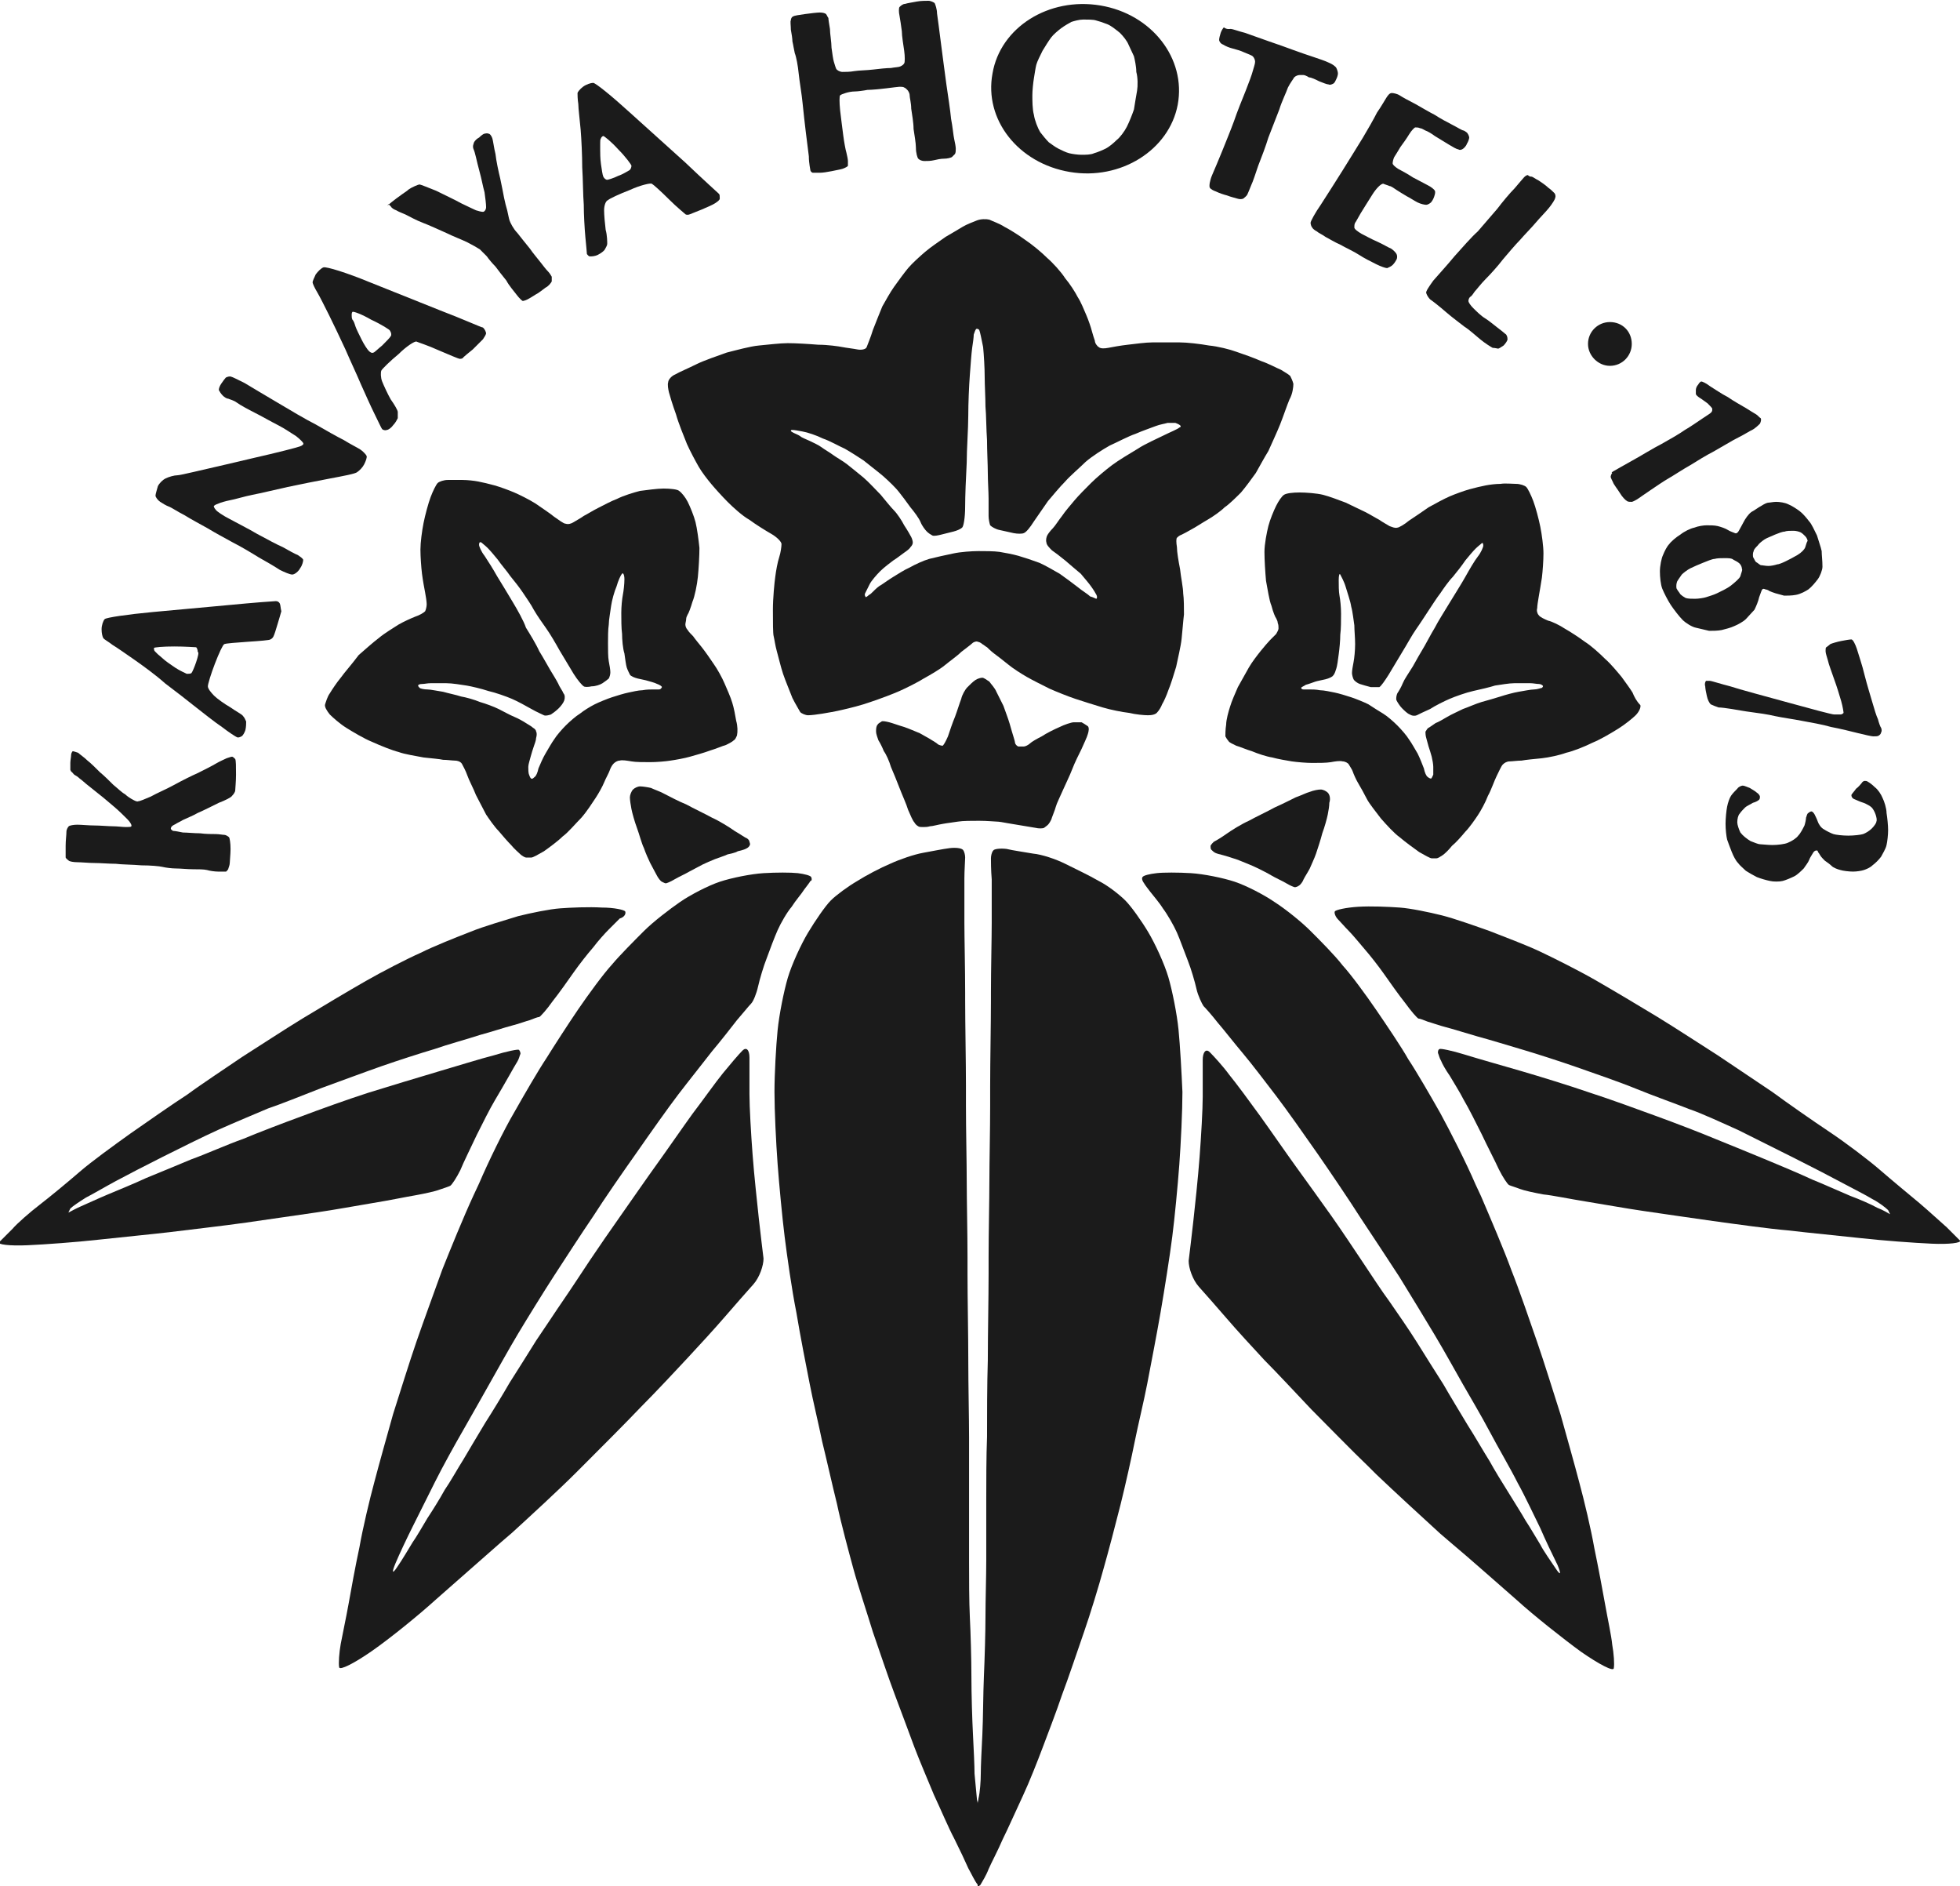 <?xml version="1.0" encoding="utf-8"?>
<!-- Generator: Adobe Illustrator 23.1.0, SVG Export Plug-In . SVG Version: 6.00 Build 0)  -->
<svg version="1.1" id="レイヤー_1" xmlns="http://www.w3.org/2000/svg" xmlns:xlink="http://www.w3.org/1999/xlink" x="0px"
	 y="0px" viewBox="0 0 250.8 241.3" style="enable-background:new 0 0 250.8 241.3;" xml:space="preserve">
<style type="text/css">
	.st0{fill:#1b1b1b;}
</style>
<g>
	<g>
		<path class="st0" d="M169.9,101.4c-0.2-0.2-0.6-0.4-0.9-0.4c-0.3,0-0.9,0.1-1.4,0.3c-0.4,0.1-1.2,0.5-1.8,0.7
			c-0.6,0.3-1.8,0.9-2.7,1.3c-0.9,0.5-2.4,1.2-3.3,1.7c-0.9,0.4-2.2,1.2-2.9,1.7c-0.7,0.5-1.4,0.9-1.6,1c-0.1,0.1-0.3,0.3-0.4,0.5
			c0,0.2,0,0.4,0.1,0.5c0.1,0.1,0.3,0.3,0.5,0.4c0.2,0.1,0.6,0.2,1,0.3c0.4,0.1,1,0.3,1.3,0.4c0.4,0.1,1.1,0.4,1.6,0.6
			c0.5,0.2,1.2,0.5,1.6,0.7c0.4,0.2,1.2,0.6,1.7,0.9c0.5,0.3,1.4,0.7,1.9,1c0.5,0.3,1,0.5,1.1,0.5c0.1,0,0.4-0.1,0.5-0.2
			c0.2-0.1,0.5-0.5,0.6-0.8c0.2-0.4,0.6-1,0.8-1.4c0.2-0.5,0.6-1.3,0.8-1.9c0.2-0.6,0.6-1.8,0.8-2.6c0.3-0.8,0.6-1.9,0.7-2.4
			c0.1-0.5,0.2-1.1,0.2-1.5C170.3,102.1,170.1,101.6,169.9,101.4z"/>
		<path class="st0" d="M94,106.3c-0.7-0.5-2-1.3-2.9-1.7c-0.9-0.5-2.4-1.2-3.3-1.7c-1-0.4-2.1-1-2.7-1.3c-0.5-0.3-1.4-0.6-1.8-0.8
			c-0.4-0.1-1.1-0.2-1.4-0.2c-0.3,0-0.7,0.2-0.9,0.4c-0.2,0.2-0.4,0.7-0.4,1c0,0.3,0.1,1,0.2,1.5c0.1,0.5,0.4,1.6,0.7,2.4
			c0.3,0.8,0.6,2,0.9,2.6c0.2,0.6,0.6,1.5,0.8,1.9c0.2,0.4,0.6,1.1,0.8,1.5c0.2,0.4,0.5,0.8,0.7,0.9c0.2,0.1,0.4,0.2,0.5,0.2
			c0.1,0,0.6-0.2,1.1-0.5c0.5-0.3,1.4-0.7,1.9-1c0.6-0.3,1.3-0.7,1.7-0.9c0.4-0.2,1.1-0.5,1.6-0.7c0.5-0.2,1.2-0.4,1.6-0.6
			c0.4-0.1,1-0.2,1.3-0.4c0.4-0.1,0.8-0.2,1-0.3c0.2-0.1,0.4-0.2,0.5-0.4c0.1-0.1,0.1-0.3,0-0.5c0-0.2-0.2-0.4-0.4-0.5
			C95.4,107.2,94.7,106.7,94,106.3z"/>
		<path class="st0" d="M138.4,92.4c-0.2,0-0.7,0-1,0c-0.3,0-1.2,0.3-1.8,0.6c-0.7,0.3-1.7,0.8-2.3,1.2c-0.6,0.3-1.3,0.7-1.5,0.9
			c-0.2,0.2-0.6,0.4-0.8,0.4c-0.2,0-0.5,0-0.7,0c-0.2-0.1-0.3-0.2-0.4-0.4c0-0.1-0.1-0.5-0.2-0.8c-0.1-0.3-0.3-1-0.5-1.7
			c-0.2-0.7-0.6-1.7-0.8-2.3c-0.3-0.6-0.7-1.4-0.9-1.8c-0.2-0.5-0.7-1-0.9-1.3c-0.3-0.2-0.7-0.5-0.9-0.5c-0.2,0-0.6,0.1-0.9,0.3
			c-0.3,0.2-0.7,0.6-1,0.9c-0.3,0.3-0.7,1-0.8,1.5c-0.2,0.5-0.5,1.5-0.8,2.3c-0.3,0.7-0.7,1.9-0.9,2.5c-0.3,0.7-0.6,1.2-0.7,1.2
			c-0.1,0-0.5-0.1-0.6-0.2c-0.2-0.2-0.6-0.4-0.9-0.6c-0.3-0.2-0.9-0.5-1.4-0.8c-0.5-0.2-1.4-0.6-2-0.8c-0.7-0.2-1.5-0.5-1.9-0.6
			c-0.4-0.1-0.9-0.2-1-0.1c-0.1,0.1-0.4,0.2-0.5,0.4c-0.2,0.2-0.2,0.6-0.2,0.9c0,0.3,0.2,0.8,0.3,1.1c0.2,0.3,0.5,0.9,0.7,1.4
			c0.3,0.4,0.7,1.3,0.9,2c0.3,0.7,0.8,1.9,1.1,2.7c0.3,0.8,0.9,2.1,1.1,2.8c0.3,0.7,0.6,1.4,0.8,1.6c0.1,0.2,0.3,0.4,0.5,0.5
			c0.1,0.1,0.4,0.1,0.6,0.1c0.2,0,0.6,0,0.9-0.1c0.3,0,1-0.2,1.6-0.3c0.5-0.1,1.4-0.2,2-0.3c0.6-0.1,1.8-0.1,2.7-0.1
			c1,0,2,0.1,2.2,0.1c0.3,0,0.9,0.1,1.4,0.2c0.5,0.1,1.3,0.2,1.8,0.3c0.5,0.1,1.3,0.2,1.8,0.3c0.4,0.1,0.9,0.1,1.1,0
			c0.1-0.1,0.3-0.2,0.5-0.4c0.1-0.1,0.4-0.5,0.5-0.9c0.1-0.3,0.4-1,0.5-1.4c0.1-0.4,0.6-1.4,0.9-2.1c0.3-0.7,0.9-1.9,1.2-2.7
			c0.3-0.8,0.9-2,1.2-2.6c0.3-0.7,0.7-1.5,0.8-1.9c0.1-0.3,0.2-0.8,0-1C138.9,92.7,138.6,92.5,138.4,92.4z"/>
	</g>
	<g>
		<path class="st0" d="M208.9,88.6c-0.3-0.5-0.9-1.3-1.4-2c-0.5-0.6-1.4-1.7-2.1-2.3c-0.7-0.7-1.8-1.7-2.6-2.2
			c-0.8-0.6-1.9-1.3-2.6-1.7c-0.6-0.4-1.6-0.9-2.1-1c-0.5-0.2-1.1-0.5-1.2-0.7c-0.2-0.2-0.3-0.6-0.2-0.9c0-0.3,0.1-0.9,0.2-1.5
			c0.1-0.6,0.3-1.7,0.4-2.4c0.1-0.8,0.2-2.2,0.2-3.1c0-0.9-0.2-2.4-0.4-3.4c-0.2-1-0.6-2.5-0.9-3.3c-0.3-0.8-0.7-1.6-0.9-1.8
			c-0.2-0.2-0.8-0.4-1.3-0.4c-0.5,0-1.4-0.1-2,0c-0.6,0-1.4,0.1-1.9,0.2c-0.5,0.1-1.4,0.3-2.1,0.5c-0.7,0.2-1.8,0.6-2.5,0.9
			c-0.7,0.3-1.8,0.9-2.7,1.4c-0.7,0.5-1.9,1.3-2.5,1.7c-0.6,0.5-1.3,0.9-1.5,0.9c-0.3,0.1-0.7-0.1-1-0.2c-0.3-0.2-0.9-0.5-1.3-0.8
			c-0.4-0.2-1.2-0.7-1.8-1c-0.6-0.3-1.7-0.8-2.5-1.2c-0.8-0.3-2.1-0.8-2.9-1c-0.8-0.2-2.2-0.3-3-0.3c-0.9,0-1.7,0.1-2,0.3
			c-0.3,0.2-0.7,0.8-1,1.4c-0.3,0.6-0.8,1.8-1,2.6c-0.2,0.8-0.5,2.3-0.5,3.3c0,1,0.1,2.6,0.2,3.7c0.2,1,0.4,2.5,0.7,3.2
			c0.2,0.8,0.5,1.5,0.6,1.6c0.1,0.2,0.2,0.4,0.2,0.6c0.1,0.2,0.1,0.5,0.1,0.7c0,0.2-0.2,0.5-0.3,0.7c-0.2,0.2-0.5,0.5-0.8,0.8
			c-0.2,0.2-0.8,0.9-1.2,1.4c-0.4,0.5-1.1,1.4-1.5,2.1c-0.4,0.7-1,1.8-1.4,2.5c-0.3,0.7-0.8,1.8-1,2.5c-0.2,0.6-0.5,1.7-0.5,2.3
			c-0.1,0.6-0.1,1.3-0.1,1.5c0.1,0.2,0.3,0.5,0.4,0.6c0.1,0.2,0.6,0.4,1,0.6c0.4,0.1,1.3,0.5,2,0.7c0.7,0.3,1.9,0.7,2.6,0.8
			c0.7,0.2,1.9,0.4,2.5,0.5c0.7,0.1,1.9,0.2,2.6,0.2c0.8,0,1.8,0,2.4-0.1c0.5-0.1,1.2-0.2,1.5-0.1c0.3,0,0.7,0.2,0.8,0.4
			c0.1,0.2,0.4,0.6,0.5,0.9c0.1,0.3,0.4,1,0.7,1.5c0.3,0.5,0.8,1.4,1.1,2c0.3,0.6,1.2,1.7,1.8,2.5c0.7,0.8,1.7,1.9,2.4,2.4
			c0.7,0.6,1.8,1.4,2.5,1.9c0.7,0.4,1.4,0.8,1.6,0.8c0.2,0,0.5,0,0.6,0c0.2,0,0.5-0.2,0.8-0.4c0.3-0.2,0.8-0.7,1.2-1.2
			c0.5-0.4,1.2-1.2,1.7-1.8c0.5-0.5,1.2-1.5,1.6-2.1c0.4-0.6,1-1.7,1.3-2.5c0.4-0.7,0.8-1.9,1.1-2.5c0.3-0.6,0.6-1.3,0.8-1.5
			c0.2-0.2,0.5-0.4,0.9-0.4c0.3,0,1-0.1,1.5-0.1c0.5-0.1,1.6-0.2,2.6-0.3c0.9-0.1,2.3-0.4,3.1-0.7c0.9-0.2,2.4-0.8,3.4-1.3
			c1-0.4,2.5-1.3,3.3-1.8c0.8-0.5,1.8-1.3,2.2-1.7c0.4-0.4,0.7-1,0.6-1.3C209.4,89.7,209.1,89.1,208.9,88.6z M197.3,88
			c-0.1,0-0.6,0.2-1,0.2c-0.4,0-1.4,0.2-2,0.3c-0.6,0.1-1.7,0.4-2.3,0.6c-0.6,0.2-1.7,0.5-2.4,0.7c-0.7,0.2-1.8,0.7-2.4,0.9
			c-0.6,0.3-1.5,0.7-2,1c-0.5,0.3-1.2,0.7-1.5,0.8c-0.3,0.2-0.7,0.5-0.9,0.6c-0.2,0.1-0.3,0.4-0.4,0.5c0,0.1,0,0.5,0.1,0.8
			c0.1,0.3,0.2,0.8,0.3,1.1c0.1,0.3,0.3,0.9,0.4,1.3c0.1,0.4,0.2,1,0.2,1.3c0,0.3,0,0.8,0,1c-0.1,0.2-0.2,0.5-0.3,0.5
			c-0.1,0-0.3-0.1-0.4-0.2c-0.2-0.1-0.4-0.6-0.5-1.1c-0.2-0.5-0.5-1.3-0.8-1.9c-0.3-0.5-0.8-1.4-1.1-1.8c-0.3-0.5-1-1.3-1.5-1.8
			c-0.5-0.5-1.3-1.2-1.8-1.5c-0.5-0.3-1.3-0.8-1.9-1.2c-0.6-0.3-1.6-0.7-2.2-0.9c-0.6-0.2-1.6-0.5-2.1-0.6c-0.5-0.1-1.4-0.3-1.9-0.3
			c-0.5-0.1-1-0.1-1.3-0.1c-0.2,0-0.6,0-0.8,0c-0.2,0-0.3-0.1-0.3-0.2c0-0.1,0.3-0.2,0.6-0.4c0.4-0.1,0.9-0.3,1.2-0.4
			c0.3-0.1,0.9-0.2,1.3-0.3c0.4-0.1,0.9-0.3,1-0.5c0.2-0.2,0.3-0.6,0.4-0.9c0.1-0.3,0.2-1,0.3-1.8c0.1-0.7,0.2-1.8,0.2-2.5
			c0.1-0.7,0.1-1.9,0.1-2.7c0-0.8-0.1-1.8-0.2-2.3c-0.1-0.5-0.1-1.4-0.1-2c0-0.6,0.1-0.9,0.2-0.7c0.1,0.2,0.5,0.9,0.7,1.6
			c0.2,0.7,0.6,1.8,0.7,2.5c0.2,0.7,0.3,1.8,0.4,2.4c0,0.6,0.1,1.6,0.1,2.4c0,0.8-0.1,1.8-0.2,2.3c-0.1,0.5-0.2,1.1-0.2,1.4
			c0,0.2,0.1,0.6,0.2,0.8c0.1,0.2,0.5,0.5,0.8,0.6c0.3,0.1,1,0.3,1.4,0.4c0.4,0,0.9,0,1.1,0c0.2-0.1,0.7-0.8,1.2-1.6
			c0.5-0.8,1.3-2.2,1.8-3c0.5-0.8,1.2-2.1,1.7-2.8c0.5-0.7,1.2-1.8,1.6-2.4c0.4-0.6,1.1-1.7,1.5-2.2c0.4-0.6,1.1-1.6,1.6-2.1
			c0.5-0.6,1.2-1.5,1.6-2.1c0.4-0.5,1-1.2,1.3-1.5c0.3-0.3,0.7-0.6,0.8-0.7c0.1-0.1,0.2,0,0.2,0.3c0,0.2-0.3,0.9-0.7,1.4
			c-0.4,0.5-1.1,1.7-1.6,2.6c-0.5,0.9-1.4,2.3-2,3.3c-0.6,1-1.5,2.4-1.9,3.2c-0.5,0.8-1.2,2.2-1.7,3c-0.5,0.8-1.1,2-1.4,2.4
			c-0.3,0.5-0.8,1.2-1,1.7c-0.2,0.5-0.5,1-0.7,1.3c-0.1,0.2-0.2,0.7-0.1,0.9c0.1,0.2,0.4,0.7,0.7,1c0.3,0.3,0.7,0.7,1,0.8
			c0.3,0.2,0.7,0.2,0.9,0.1c0.2-0.1,1-0.5,1.7-0.8c0.6-0.4,1.8-1,2.5-1.3c0.7-0.3,2.1-0.8,3-1c0.9-0.2,2.2-0.5,2.8-0.7
			c0.7-0.1,1.8-0.3,2.5-0.3c0.7,0,1.7,0,2,0c0.4,0,0.8,0.1,1.1,0.1c0.2,0,0.4,0.1,0.5,0.2C197.5,87.8,197.4,87.9,197.3,88z"/>
		<path class="st0" d="M94.2,92.2c-0.1-0.6-0.3-1.7-0.5-2.3c-0.2-0.7-0.7-1.8-1-2.5c-0.3-0.7-0.9-1.8-1.4-2.5
			c-0.4-0.6-1.1-1.6-1.5-2.1c-0.4-0.5-0.9-1.1-1.1-1.4c-0.2-0.2-0.6-0.6-0.7-0.8c-0.2-0.2-0.3-0.5-0.3-0.7c0-0.2,0.1-0.5,0.1-0.7
			c0-0.2,0.1-0.4,0.2-0.6c0.1-0.1,0.4-0.9,0.6-1.6c0.3-0.7,0.6-2.2,0.7-3.2c0.1-1,0.2-2.7,0.2-3.7c-0.1-1-0.3-2.5-0.5-3.3
			c-0.2-0.8-0.7-2-1-2.6c-0.3-0.6-0.8-1.2-1.1-1.4c-0.2-0.2-1.1-0.3-2-0.3c-0.8,0-2.2,0.2-3,0.3c-0.8,0.2-2.1,0.6-2.9,1
			c-0.8,0.3-1.9,0.9-2.5,1.2c-0.6,0.3-1.4,0.8-1.8,1c-0.4,0.3-1,0.6-1.3,0.8c-0.3,0.2-0.7,0.3-1,0.2c-0.3,0-0.9-0.5-1.5-0.9
			c-0.6-0.5-1.7-1.2-2.4-1.7c-0.8-0.5-2-1.1-2.7-1.4c-0.7-0.3-1.8-0.7-2.5-0.9c-0.7-0.2-1.6-0.4-2.1-0.5c-0.5-0.1-1.4-0.2-2-0.2
			c-0.6,0-1.4,0-1.9,0c-0.5,0-1.1,0.2-1.3,0.4c-0.2,0.2-0.6,1-0.9,1.8c-0.3,0.8-0.7,2.3-0.9,3.3c-0.2,1-0.4,2.5-0.4,3.4
			c0,0.9,0.1,2.3,0.2,3.1c0.1,0.8,0.3,1.9,0.4,2.4c0.1,0.5,0.2,1.2,0.2,1.5c0,0.3-0.1,0.7-0.2,0.9c-0.2,0.2-0.7,0.5-1.3,0.7
			c-0.5,0.2-1.4,0.6-2.1,1c-0.6,0.4-1.8,1.1-2.5,1.7c-0.8,0.6-1.9,1.6-2.6,2.2C45,85,44.1,86,43.6,86.7c-0.5,0.6-1.1,1.5-1.4,2
			c-0.3,0.4-0.5,1.1-0.6,1.4c-0.1,0.3,0.2,0.8,0.6,1.3c0.4,0.4,1.3,1.2,2.1,1.7c0.8,0.5,2.3,1.4,3.3,1.8c1.1,0.5,2.6,1.1,3.4,1.3
			c0.8,0.3,2.2,0.5,3.2,0.7c0.9,0.1,2.1,0.2,2.5,0.3c0.5,0,1.2,0.1,1.5,0.1c0.3,0,0.7,0.1,0.9,0.4c0.1,0.2,0.5,0.9,0.7,1.5
			c0.2,0.6,0.8,1.7,1.1,2.5c0.4,0.8,1,1.9,1.3,2.5c0.4,0.6,1.1,1.6,1.6,2.1c0.5,0.6,1.2,1.4,1.6,1.8c0.4,0.5,1,1,1.2,1.2
			c0.2,0.2,0.6,0.4,0.7,0.4c0.2,0,0.5,0,0.7,0c0.2,0,0.9-0.4,1.6-0.8c0.7-0.5,1.8-1.3,2.4-1.9c0.7-0.5,1.7-1.7,2.4-2.4
			c0.7-0.8,1.4-1.9,1.8-2.5c0.4-0.6,0.9-1.5,1.1-2c0.2-0.5,0.6-1.2,0.7-1.5c0.1-0.3,0.3-0.7,0.5-0.9c0.2-0.2,0.5-0.4,0.8-0.4
			c0.3-0.1,0.9,0,1.5,0.1c0.5,0.1,1.6,0.1,2.4,0.1c0.8,0,2-0.1,2.6-0.2c0.7-0.1,1.8-0.3,2.5-0.5c0.7-0.2,1.8-0.5,2.6-0.8
			c0.7-0.2,1.6-0.6,2-0.7c0.4-0.2,0.8-0.4,1-0.6c0.2-0.1,0.3-0.4,0.4-0.6C94.4,93.6,94.4,92.9,94.2,92.2z M84.3,88.2
			c-0.2,0-0.6,0-0.8,0c-0.2,0-0.8,0-1.3,0.1c-0.5,0-1.3,0.2-1.8,0.3c-0.5,0.1-1.5,0.4-2.1,0.6c-0.6,0.2-1.6,0.6-2.2,0.9
			c-0.6,0.3-1.4,0.8-1.9,1.2c-0.5,0.3-1.3,1-1.8,1.5c-0.5,0.5-1.2,1.3-1.5,1.8c-0.3,0.4-0.8,1.3-1.1,1.8c-0.3,0.5-0.7,1.4-0.9,1.9
			c-0.1,0.5-0.3,1-0.5,1.1c-0.1,0.1-0.3,0.3-0.4,0.2c-0.1,0-0.2-0.2-0.3-0.5c-0.1-0.2-0.1-0.7-0.1-1c0-0.3,0.2-0.9,0.3-1.3
			c0.1-0.4,0.3-1,0.4-1.3c0.1-0.3,0.3-0.8,0.3-1.1c0.1-0.3,0.1-0.7,0-0.8c0-0.2-0.2-0.4-0.4-0.5c-0.2-0.2-0.6-0.4-0.9-0.6
			c-0.3-0.2-1-0.6-1.5-0.8c-0.5-0.2-1.4-0.7-2-1c-0.6-0.3-1.7-0.7-2.4-0.9c-0.7-0.3-1.8-0.6-2.4-0.7c-0.6-0.2-1.6-0.4-2.3-0.6
			c-0.7-0.1-1.6-0.3-2-0.3c-0.4,0-0.9-0.1-1-0.2c-0.1-0.1-0.2-0.2-0.2-0.3c0-0.1,0.2-0.2,0.5-0.2c0.3,0,0.7-0.1,1.1-0.1
			c0.4,0,1.3,0,2,0c0.8,0,1.9,0.2,2.6,0.3c0.6,0.1,1.9,0.4,2.8,0.7c0.9,0.2,2.3,0.7,3,1c0.7,0.3,1.8,0.9,2.5,1.3
			c0.7,0.4,1.4,0.7,1.6,0.8c0.2,0.1,0.6,0,0.9-0.1c0.3-0.2,0.7-0.5,1-0.8c0.3-0.3,0.6-0.7,0.7-1c0.1-0.3,0.1-0.7-0.1-0.9
			c-0.1-0.3-0.5-0.8-0.7-1.3c-0.2-0.4-0.7-1.2-1-1.7c-0.3-0.5-0.9-1.6-1.4-2.4c-0.4-0.9-1.2-2.2-1.7-3C67,79.4,66.2,78,65.6,77
			c-0.6-1-1.5-2.5-2-3.3c-0.5-0.9-1.2-2-1.6-2.6c-0.4-0.5-0.7-1.2-0.7-1.4c0-0.3,0.1-0.4,0.3-0.3c0.1,0.1,0.5,0.4,0.8,0.7
			c0.3,0.3,0.9,1,1.3,1.5c0.4,0.6,1.2,1.5,1.6,2.1c0.5,0.6,1.2,1.5,1.6,2.1c0.4,0.6,1.1,1.6,1.4,2.2c0.4,0.7,1.1,1.7,1.6,2.4
			c0.5,0.7,1.2,1.9,1.7,2.8c0.5,0.8,1.3,2.2,1.8,3c0.5,0.8,1.1,1.5,1.3,1.6c0.1,0.1,0.6,0.1,1,0c0.5,0,1.1-0.2,1.4-0.4
			c0.3-0.2,0.7-0.5,0.8-0.6c0.1-0.2,0.2-0.5,0.2-0.8c0-0.3-0.1-0.9-0.2-1.4c-0.1-0.5-0.1-1.5-0.1-2.3c0-0.7,0-1.8,0.1-2.4
			c0-0.6,0.2-1.6,0.3-2.4c0.1-0.7,0.4-1.8,0.7-2.5c0.2-0.7,0.5-1.4,0.7-1.6c0.1-0.2,0.3,0.1,0.3,0.7c0,0.6-0.1,1.5-0.2,2
			c-0.1,0.5-0.2,1.5-0.2,2.3c0,0.7,0,2,0.1,2.7c0,0.7,0.1,1.9,0.3,2.5c0.1,0.7,0.2,1.5,0.3,1.8c0.1,0.3,0.3,0.7,0.4,0.9
			c0.1,0.2,0.6,0.4,1,0.5c0.4,0.1,1,0.2,1.3,0.3c0.3,0.1,0.8,0.2,1.2,0.4c0.3,0.1,0.6,0.3,0.6,0.4C84.6,88.1,84.5,88.2,84.3,88.2z"
			/>
		<path class="st0" d="M165.5,49.1c-0.1-0.4-0.3-0.8-0.4-1c-0.2-0.2-0.7-0.5-1.2-0.8c-0.5-0.2-1.6-0.8-2.5-1.1
			c-0.9-0.4-2.3-0.9-3.2-1.2c-0.8-0.3-2.4-0.7-3.5-0.8c-1.1-0.2-2.8-0.4-3.8-0.4c-1,0-2.5,0-3.4,0c-0.9,0-2.3,0.2-3.2,0.3
			c-0.9,0.1-2,0.3-2.5,0.4c-0.5,0.1-1,0.1-1.2-0.1c-0.2-0.1-0.5-0.5-0.5-0.8c-0.1-0.3-0.3-0.9-0.4-1.3c-0.1-0.4-0.4-1.3-0.7-2
			c-0.3-0.7-0.7-1.7-1.1-2.3c-0.3-0.6-1-1.7-1.6-2.4c-0.5-0.8-1.6-2-2.3-2.6c-0.7-0.7-1.9-1.7-2.8-2.3c-0.8-0.6-2.1-1.4-2.7-1.7
			c-0.6-0.4-1.5-0.7-1.9-0.9c-0.4-0.1-1.1-0.1-1.6,0.1c-0.5,0.2-1.3,0.5-1.8,0.8c-0.5,0.3-1.5,0.9-2.2,1.3c-0.7,0.5-1.9,1.3-2.6,1.9
			c-0.7,0.6-1.7,1.5-2.2,2.1c-0.5,0.6-1.3,1.7-1.8,2.4c-0.5,0.7-1.1,1.8-1.5,2.5c-0.3,0.7-0.8,2-1.2,3c-0.3,1-0.7,1.9-0.8,2.2
			c-0.1,0.3-0.7,0.4-1.2,0.3c-0.5-0.1-1.4-0.2-1.9-0.3c-0.5-0.1-1.9-0.3-3.1-0.3c-1.2-0.1-2.9-0.2-3.9-0.2c-1,0-2.6,0.2-3.7,0.3
			c-1.1,0.1-2.9,0.6-4.1,0.9c-1.1,0.4-2.9,1-3.9,1.5c-1,0.5-2.2,1-2.7,1.3c-0.5,0.2-0.9,0.7-0.9,1c-0.1,0.3,0,0.9,0.1,1.3
			c0.1,0.4,0.5,1.7,0.9,2.8c0.3,1.1,1,2.8,1.4,3.8c0.4,0.9,1.1,2.2,1.5,2.9c0.4,0.7,1.1,1.6,1.6,2.2c0.5,0.6,1.4,1.6,2.1,2.3
			c0.7,0.7,1.9,1.8,2.8,2.3c0.8,0.6,2.1,1.4,2.8,1.8c0.7,0.4,1.3,1,1.3,1.3c0,0.3-0.1,1.1-0.3,1.7c-0.2,0.6-0.4,1.7-0.5,2.5
			c-0.1,0.7-0.3,2.7-0.3,4.2c0,1.5,0,3.1,0.1,3.4c0.1,0.4,0.2,1.2,0.4,1.9c0.2,0.7,0.5,2,0.8,2.9c0.3,0.9,0.9,2.3,1.2,3.1
			c0.4,0.8,0.9,1.6,1,1.8c0.2,0.2,0.7,0.4,1,0.4c0.4,0,1.2-0.1,1.8-0.2c0.6-0.1,1.8-0.3,2.6-0.5c0.9-0.2,2.5-0.6,3.6-1
			c1.2-0.4,2.8-1,3.7-1.4c0.9-0.4,2.3-1.1,3.1-1.6c0.9-0.5,2.1-1.2,2.7-1.7c0.6-0.5,1.6-1.2,2.1-1.7c0.5-0.4,1.2-0.9,1.4-1.1
			c0.2-0.2,0.6-0.3,0.7-0.2c0.1,0,0.4,0.1,0.6,0.3c0.2,0.1,0.4,0.3,0.6,0.4c0.1,0.1,0.5,0.5,0.9,0.8c0.4,0.3,1.2,0.9,1.8,1.4
			c0.6,0.5,1.7,1.2,2.4,1.6c0.7,0.4,1.9,1,2.9,1.5c0.9,0.4,2.4,1,3.3,1.3c0.9,0.3,2.5,0.8,3.5,1.1c1,0.3,2.5,0.6,3.4,0.7
			c0.8,0.2,1.9,0.3,2.4,0.3c0.5,0,1-0.1,1.2-0.4c0.2-0.2,0.5-0.7,0.6-1c0.2-0.3,0.6-1.2,0.8-1.8c0.3-0.7,0.7-2,1-3
			c0.2-1,0.6-2.6,0.7-3.6c0.1-0.9,0.2-2.3,0.3-3.1c0-0.8,0-2-0.1-2.7c0-0.7-0.3-2.1-0.4-3.1c-0.2-1-0.4-2.2-0.4-2.8
			c-0.1-0.6-0.1-1.1,0-1.2c0.1-0.1,0.3-0.3,0.6-0.4c0.2-0.1,0.8-0.4,1.3-0.7c0.4-0.2,1.3-0.8,2-1.2c0.7-0.4,1.7-1.1,2.2-1.6
			c0.6-0.4,1.5-1.3,2.1-1.9c0.6-0.7,1.4-1.8,1.9-2.5c0.4-0.7,1.1-2,1.6-2.8c0.4-0.9,1.1-2.4,1.5-3.4c0.4-1,0.9-2.5,1.2-3.2
			C165.4,50.4,165.5,49.5,165.5,49.1z M150.9,54.7c-0.2,0.2-1.2,0.6-2,1c-0.8,0.4-2.4,1.1-3.3,1.7c-1,0.6-2.5,1.5-3.3,2.1
			c-0.8,0.6-2,1.6-2.7,2.3c-0.7,0.7-1.6,1.6-2.1,2.2c-0.5,0.6-1.2,1.4-1.6,2c-0.4,0.5-0.9,1.3-1.2,1.6c-0.3,0.3-0.6,0.7-0.7,0.9
			c-0.1,0.2-0.2,0.6-0.1,0.9c0,0.3,0.4,0.7,0.7,1c0.3,0.2,1.1,0.8,1.7,1.3c0.6,0.5,1.5,1.3,2,1.7c0.5,0.6,1.1,1.3,1.3,1.6
			c0.3,0.4,0.6,0.9,0.7,1.1c0.1,0.2,0.1,0.4,0,0.5c-0.1,0-0.4-0.2-0.8-0.3c-0.3-0.3-1-0.7-1.6-1.2c-0.5-0.4-1.6-1.2-2.3-1.7
			c-0.7-0.4-1.9-1.1-2.6-1.4c-0.8-0.3-2-0.7-2.7-0.9c-0.7-0.2-1.8-0.4-2.4-0.5c-0.7-0.1-1.9-0.1-2.7-0.1c-0.8,0-2.3,0.1-3.2,0.3
			c-1,0.2-2.3,0.5-3.1,0.7c-0.7,0.2-1.8,0.7-2.5,1.1c-0.7,0.3-1.6,0.9-2.1,1.2c-0.5,0.3-1.2,0.8-1.5,1c-0.4,0.2-0.8,0.6-1,0.8
			c-0.2,0.2-0.5,0.5-0.6,0.5c-0.2,0.2-0.4,0.3-0.4,0.3c-0.1-0.1-0.2-0.3-0.1-0.5c0.1-0.2,0.4-0.8,0.6-1.2c0.2-0.4,0.9-1.2,1.3-1.6
			c0.5-0.5,1.3-1.1,1.7-1.4c0.5-0.3,1.1-0.8,1.4-1c0.3-0.2,0.7-0.5,0.8-0.7c0.2-0.2,0.3-0.4,0.3-0.6c0-0.2-0.1-0.5-0.2-0.7
			c-0.1-0.2-0.5-0.9-0.9-1.5c-0.3-0.6-0.9-1.5-1.3-1.9c-0.4-0.4-1.2-1.4-1.7-2c-0.6-0.6-1.5-1.6-2.2-2.2c-0.6-0.5-1.6-1.3-2.1-1.7
			c-0.5-0.4-1.4-0.9-1.8-1.2c-0.4-0.3-1.1-0.7-1.5-1c-0.4-0.3-1.1-0.6-1.5-0.8c-0.4-0.2-1-0.4-1.2-0.6c-0.3-0.2-0.6-0.3-0.8-0.4
			c-0.2-0.1-0.4-0.2-0.4-0.3c0-0.1,0.1-0.1,0.2-0.1c0.2,0,0.8,0.1,1.3,0.2c0.6,0.1,1.8,0.5,2.6,0.9c0.9,0.3,2.1,1,2.8,1.3
			c0.7,0.4,1.8,1.1,2.4,1.5c0.6,0.5,1.8,1.4,2.5,2c0.8,0.7,1.7,1.6,2,2c0.4,0.5,1,1.3,1.5,2c0.5,0.6,1.1,1.4,1.3,1.9
			c0.2,0.5,0.6,1,0.8,1.2c0.2,0.2,0.5,0.4,0.7,0.5c0.2,0.1,0.7,0,1.1-0.1c0.4-0.1,1.2-0.3,1.6-0.4c0.4-0.1,0.9-0.3,1.1-0.5
			c0.2-0.1,0.4-1.3,0.4-2.7c0-1.3,0.1-3.8,0.2-5.6c0-1.7,0.2-4.4,0.2-6c0-1.6,0.1-3.9,0.2-5.2c0.1-1.3,0.2-2.8,0.3-3.5
			c0.1-0.6,0.2-1.4,0.2-1.7c0.1-0.3,0.2-0.6,0.3-0.7c0.1-0.1,0.3,0,0.4,0.1c0.1,0.2,0.3,1.2,0.5,2.2c0.1,1,0.2,2.7,0.2,3.8
			c0,1,0.1,2.7,0.1,3.8c0.1,1,0.1,3,0.2,4.3c0,1.3,0.1,3.2,0.1,4.2c0,1,0.1,2.5,0.1,3.3c0,0.8,0,1.8,0,2.2c0,0.4,0.1,0.9,0.2,1.2
			c0.2,0.2,0.7,0.5,1.2,0.6c0.5,0.1,1.3,0.3,1.8,0.4c0.5,0.1,1.1,0.1,1.3,0c0.3-0.1,0.8-0.7,1.3-1.5c0.5-0.7,1.3-1.9,1.8-2.6
			c0.6-0.7,1.5-1.8,2.2-2.5c0.6-0.7,1.9-1.8,2.6-2.5c0.8-0.7,2.2-1.6,3.1-2.1c0.9-0.4,2.4-1.2,3.3-1.5c0.9-0.4,2.1-0.8,2.6-1
			c0.5-0.2,1.2-0.3,1.5-0.4c0.3,0,0.7,0,1,0C151.2,54.4,151.2,54.6,150.9,54.7z"/>
	</g>
	<path class="st0" d="M150.8,131.7c-0.2-2-0.8-5-1.3-6.7c-0.5-1.7-1.7-4.3-2.6-5.8c-0.9-1.5-2.2-3.3-2.9-4c-0.7-0.7-2.2-1.9-3.4-2.5
		c-1.2-0.7-3.1-1.6-4.3-2.2c-1.2-0.6-3-1.2-4.1-1.3c-1.1-0.2-2.6-0.4-3.4-0.6c-0.8-0.1-1.6,0-1.7,0.2c-0.2,0.2-0.3,0.7-0.3,1
		c0,0.3,0,1.5,0.1,2.7c0,1.1,0,3.6,0,5.5c0,2-0.1,6-0.1,9l0,0.9c0,3-0.1,7.9-0.1,11l0,2.5c0,3-0.1,7.4-0.1,9.7
		c0,2.3-0.1,6.7-0.1,9.7l0,2.1c0,3-0.1,8-0.1,11v0.1c-0.1,3-0.1,7.4-0.1,9.8c-0.1,2.4-0.1,6.1-0.1,8.2c0,2.2,0,5.6,0,7.6
		c0,2-0.1,5.2-0.1,7.2c0,1.9-0.1,5.4-0.2,7.6c-0.1,2.2-0.1,5.6-0.2,7.5c-0.1,1.9-0.2,4.1-0.2,5c0,0.9-0.1,2.4-0.3,3.2
		c0,0.2-0.1,0.4-0.1,0.6c0-0.2-0.1-0.4-0.1-0.6c-0.1-0.9-0.2-2.3-0.3-3.2c0-0.9-0.1-3.1-0.2-5c-0.1-1.9-0.2-5.2-0.2-7.4
		c0-2.2-0.1-5.7-0.2-7.6c-0.1-2-0.1-5.2-0.1-7.2c0-2,0-5.4,0-7.6c0-2.2,0-5.9,0-8.2c0-2.4-0.1-6.8-0.1-9.8v-0.2c0-3-0.1-7.9-0.1-11
		l0-2.1c0-3-0.1-7.4-0.1-9.7c0-2.3-0.1-6.7-0.1-9.7v-2.5c0-3-0.1-8-0.1-11v-0.9c0-3-0.1-7.1-0.1-9c0-2,0-4.5,0-5.6
		c0-1.1,0.1-2.3,0.1-2.7c0-0.3-0.1-0.8-0.3-1c-0.2-0.2-0.9-0.3-1.7-0.2c-0.8,0.1-2.3,0.4-3.4,0.6c-1.1,0.2-2.9,0.8-4.2,1.4
		c-1.2,0.5-3.1,1.5-4.2,2.2c-1.2,0.7-2.7,1.8-3.4,2.5c-0.7,0.7-2,2.6-2.9,4.1c-0.9,1.5-2.1,4.1-2.6,5.8c-0.5,1.7-1.1,4.7-1.3,6.7
		c-0.2,2-0.4,5.6-0.4,7.9c0,2.4,0.2,6.5,0.4,9.2c0.2,2.7,0.6,6.9,0.9,9.3c0.3,2.4,0.9,6.7,1.5,9.7c0.5,3,1.3,7.1,1.7,9.1
		c0.4,2.1,1.2,5.4,1.6,7.4c0.5,2,1.3,5.6,1.9,8c0.5,2.4,1.5,6.1,2.1,8.3c0.6,2.2,1.8,5.8,2.5,8.1c0.8,2.3,2,5.9,2.8,8
		c0.8,2.1,1.9,5.1,2.5,6.7c0.6,1.6,1.8,4.4,2.5,6.1c0.8,1.7,1.9,4.3,2.6,5.6c0.7,1.4,1.5,3.1,1.8,3.8c0.4,0.7,0.8,1.6,1.2,2.1
		c0,0,0,0,0,0.1c0,0,0,0,0,0.1c0.1,0,0.1,0,0.1,0c0,0,0,0.1,0.1,0h0c0-0.1,0-0.1,0.1-0.1c0.3-0.5,0.8-1.3,1.1-2.1
		c0.3-0.7,1.2-2.4,1.8-3.8c0.7-1.4,1.8-3.9,2.6-5.6c0.8-1.7,1.9-4.5,2.5-6.1c0.6-1.6,1.8-4.7,2.5-6.8c0.8-2.1,2-5.7,2.8-8
		c0.8-2.3,1.9-5.9,2.5-8.1c0.6-2.1,1.6-5.9,2.2-8.3c0.6-2.4,1.4-6,1.8-8c0.4-2,1.2-5.3,1.6-7.4c0.4-2.1,1.2-6.2,1.7-9.1
		c0.5-2.9,1.2-7.3,1.5-9.7c0.3-2.3,0.7-6.5,0.9-9.2c0.2-2.7,0.4-6.9,0.4-9.3C151.2,137.3,151,133.7,150.8,131.7z"/>
	<path class="st0" d="M146.2,112.2c0.1-0.2,0.9-0.4,1.8-0.5c0.8-0.1,2.8-0.1,4.4,0c1.6,0.1,4.1,0.6,5.6,1.1c1.5,0.5,3.8,1.7,5.1,2.6
		c1.4,0.9,3.4,2.5,4.6,3.7c1.2,1.2,3.1,3.1,4.1,4.4c1.1,1.2,3,3.8,4.3,5.7c1.3,1.9,3.2,4.7,4.1,6.3c1,1.5,2.8,4.6,4.1,6.9
		c1.2,2.2,3.3,6.3,4.5,9.1l0.7,1.5c1.2,2.8,3,7,3.9,9.5c1,2.5,2.4,6.6,3.3,9.2c0.9,2.6,2.2,6.8,3,9.3c0.7,2.5,1.8,6.4,2.4,8.7
		c0.6,2.2,1.5,6,1.9,8.3c0.5,2.4,1.1,5.6,1.4,7.3c0.3,1.7,0.8,4,0.9,5.1c0.2,1.1,0.3,2.5,0.2,3c0,0.5-1.9-0.5-4.2-2.1
		c-2.2-1.6-6-4.6-8.2-6.6c-2.3-2-6-5.3-8.4-7.3l-1.4-1.2c-2.3-2.1-6-5.5-8.2-7.6l-0.9-0.9c-2.2-2.1-5.5-5.5-7.4-7.4
		c-1.8-1.9-4.5-4.8-6-6.3c-1.4-1.5-3.6-3.9-4.8-5.3c-1.2-1.4-2.8-3.2-3.6-4.1c-0.8-0.9-1.3-2.4-1.3-3.3c0.1-0.9,0.4-3.2,0.6-5.1
		c0.2-1.8,0.6-5.5,0.8-8.2c0.2-2.6,0.4-6.1,0.4-7.7c0-1.6,0-3.7,0-4.7c0-1,0.4-1.5,0.9-1c0.5,0.5,1.7,1.8,2.5,2.9
		c0.9,1.1,2.6,3.4,3.9,5.2c1.3,1.8,3.3,4.7,4.6,6.5c1.3,1.8,3.4,4.7,4.6,6.4c1.2,1.7,3,4.4,4,5.9c1,1.5,2.5,3.8,3.4,5
		c0.9,1.3,2.5,3.6,3.5,5.2c1,1.6,2.5,4,3.4,5.4c0.8,1.4,2.2,3.7,3.1,5.2c0.9,1.4,2.1,3.5,2.8,4.6c0.6,1.1,1.7,2.9,2.4,4
		c0.6,1,1.7,2.7,2.2,3.6c0.6,0.9,1.4,2.3,1.9,3.1c0.4,0.8,1.4,2.2,2,3.1c0.6,0.9,0.7,0.7,0.2-0.5c-0.6-1.2-1.6-3.3-2.2-4.7
		c-0.7-1.4-1.9-4-2.9-5.8c-0.9-1.8-2.6-4.7-3.6-6.6c-1-1.9-2.6-4.6-3.4-6c-0.8-1.4-2.4-4.3-3.6-6.3c-1.2-2-3.2-5.3-4.5-7.4
		c-1.3-2-3.6-5.5-5-7.6c-1.4-2.2-3.9-5.9-5.5-8.2c-1.6-2.3-4-5.7-5.3-7.4c-1.3-1.7-3.2-4.2-4.3-5.5c-1.1-1.3-2.5-3.1-3.2-3.9
		c-0.7-0.9-1.5-1.8-1.8-2.1c-0.2-0.3-0.7-1.3-0.9-2.2c-0.2-0.9-0.7-2.6-1.1-3.6c-0.4-1-1-2.7-1.4-3.6c-0.4-0.9-1.2-2.3-1.8-3.1
		c-0.5-0.8-1.3-1.7-1.6-2.1c-0.3-0.4-0.7-0.9-0.8-1.1C146.1,112.6,146.1,112.3,146.2,112.2z"/>
	<path class="st0" d="M103.8,112.2c-0.1-0.2-0.9-0.4-1.7-0.5c-0.9-0.1-2.8-0.1-4.4,0c-1.6,0.1-4.1,0.6-5.6,1.1
		c-1.5,0.5-3.8,1.7-5.1,2.6c-1.3,0.9-3.4,2.5-4.6,3.7c-1.2,1.2-3.1,3.1-4.1,4.3c-1.1,1.2-3,3.8-4.3,5.7c-1.3,1.9-3.1,4.7-4.1,6.3
		c-1,1.5-2.8,4.6-4.1,6.9c-1.3,2.2-3.3,6.3-4.5,9.1l-0.7,1.5c-1.3,2.8-3,7-4,9.5c-0.9,2.5-2.4,6.6-3.3,9.2c-0.9,2.6-2.2,6.8-3,9.3
		c-0.7,2.5-1.8,6.4-2.4,8.7c-0.6,2.2-1.5,6-1.9,8.3c-0.5,2.3-1.1,5.6-1.4,7.3c-0.3,1.7-0.8,4-1,5.1c-0.2,1.1-0.3,2.5-0.2,3
		c0.1,0.4,1.9-0.5,4.2-2.1c2.3-1.6,6-4.6,8.2-6.6c2.3-2,6-5.3,8.3-7.3l1.4-1.2c2.3-2.1,6-5.5,8.2-7.7l0.9-0.9
		c2.2-2.2,5.5-5.5,7.4-7.5c1.9-1.9,4.6-4.8,6-6.3c1.4-1.5,3.6-3.9,4.8-5.3c1.2-1.4,2.8-3.2,3.6-4.1c0.8-0.9,1.3-2.4,1.3-3.3
		c-0.1-0.9-0.4-3.2-0.6-5.1c-0.2-1.9-0.6-5.5-0.8-8.2c-0.2-2.6-0.4-6.1-0.4-7.7c0-1.6,0-3.7,0-4.7c0-1-0.4-1.4-0.9-0.9
		c-0.5,0.5-1.6,1.8-2.5,2.9c-0.9,1.1-2.6,3.5-3.9,5.2c-1.3,1.8-3.3,4.7-4.6,6.5c-1.3,1.8-3.3,4.7-4.5,6.4c-1.2,1.7-3,4.3-4,5.8
		c-1,1.5-2.5,3.8-3.4,5.1c-0.9,1.3-2.4,3.6-3.5,5.2c-1,1.6-2.5,4-3.4,5.4c-0.8,1.4-2.2,3.7-3.1,5.1c-0.9,1.5-2.1,3.5-2.8,4.7
		c-0.7,1.1-1.7,2.9-2.4,3.9c-0.6,1.1-1.6,2.7-2.2,3.6c-0.6,1-1.4,2.4-1.9,3.1c-0.5,0.8-1.3,2.2-2,3.2c-0.6,0.9-0.7,0.7-0.2-0.5
		c0.5-1.2,1.5-3.3,2.2-4.7c0.7-1.4,2-4,2.9-5.8c0.9-1.8,2.5-4.7,3.6-6.6c1.1-1.9,2.6-4.6,3.4-6c0.8-1.4,2.4-4.3,3.6-6.3
		c1.2-2,3.3-5.4,4.6-7.4c1.3-2,3.5-5.4,5-7.6c1.4-2.2,3.9-5.8,5.6-8.2c1.6-2.3,4-5.7,5.3-7.4c1.3-1.7,3.3-4.2,4.3-5.5
		c1.1-1.3,2.5-3.1,3.2-4c0.7-0.8,1.5-1.8,1.8-2.1c0.3-0.3,0.7-1.3,0.9-2.2c0.2-0.9,0.7-2.6,1.1-3.6c0.4-1.1,1-2.7,1.4-3.6
		c0.4-0.9,1.2-2.3,1.8-3c0.5-0.8,1.3-1.7,1.6-2.2c0.3-0.4,0.7-0.9,0.8-1.1C103.9,112.7,103.9,112.4,103.8,112.2z"/>
	<path class="st0" d="M170.8,116.6c0.1-0.2,1.4-0.5,3-0.6c1.6-0.1,3.9,0,5.3,0.1c1.4,0.1,3.8,0.6,5.4,1c1.6,0.4,4.4,1.4,6.1,2
		c1.8,0.7,4.7,1.8,6.4,2.6c1.7,0.8,4.9,2.4,7,3.6c2.1,1.2,5.8,3.4,8.1,4.8c2.3,1.4,5.8,3.7,7.7,4.9c1.9,1.3,5.1,3.4,7,4.7
		c1.9,1.4,5.2,3.7,7.3,5.1c2.1,1.4,5,3.6,6.5,4.9c1.5,1.3,3.8,3.2,5,4.2c1.3,1.1,2.8,2.5,3.5,3.1c0.6,0.6,1.4,1.4,1.7,1.7
		c0.2,0.3-1.4,0.5-3.6,0.4c-2.3-0.1-6.3-0.4-9-0.7c-2.7-0.3-6.9-0.7-9.4-1c-2.4-0.2-6.7-0.8-9.6-1.2c-2.9-0.4-6.9-1-9-1.3
		c-2.1-0.3-5.4-0.9-7.3-1.2c-1.9-0.3-4.3-0.8-5.4-0.9c-1.1-0.2-2.5-0.5-3-0.7c-0.5-0.2-1.2-0.4-1.4-0.5c-0.2-0.1-0.8-1-1.3-2
		c-0.5-1.1-1.5-3-2.2-4.5c-0.7-1.4-1.7-3.4-2.3-4.4c-0.5-1-1.4-2.4-1.8-3.1c-0.5-0.7-1-1.6-1.1-1.9c-0.2-0.3-0.3-0.8-0.4-1
		c0-0.2,0-0.4,0.2-0.5c0.1-0.1,1.6,0.2,3.2,0.7c1.6,0.5,4.8,1.4,7.2,2.1c2.4,0.7,6.3,1.9,8.9,2.8c2.5,0.8,6.3,2.2,8.5,3
		c2.2,0.8,5.6,2.1,7.5,2.9c2,0.8,4.9,2,6.6,2.7c1.7,0.7,4.3,1.8,5.8,2.5c1.5,0.6,3.7,1.6,4.9,2.1c1.1,0.4,2.7,1.1,3.4,1.5
		c0.8,0.3,1.4,0.7,1.6,0.8c0.1,0.1,0-0.1-0.2-0.5c-0.3-0.3-1.2-1-2-1.4c-0.8-0.5-2.6-1.4-3.9-2.1c-1.3-0.7-4-2.1-6-3.1
		c-2-1-5.2-2.6-7.2-3.6c-2-0.9-4.8-2.2-6.3-2.7c-1.5-0.6-4.6-1.7-6.8-2.6c-2.2-0.9-5.7-2.1-7.7-2.8c-2-0.7-5.1-1.7-6.8-2.2
		c-1.7-0.5-4.3-1.3-5.8-1.7c-1.4-0.4-3.3-1-4.1-1.2c-0.8-0.2-1.9-0.6-2.3-0.7c-0.5-0.2-1-0.4-1.2-0.4c-0.2-0.1-0.9-0.9-1.7-2
		c-0.8-1-2-2.7-2.7-3.7c-0.7-1-1.8-2.4-2.5-3.2c-0.6-0.7-1.5-1.8-2-2.3c-0.5-0.5-1.1-1.2-1.4-1.5
		C170.9,117.3,170.7,116.8,170.8,116.6z"/>
	<path class="st0" d="M80,116.6c-0.1-0.2-1.4-0.5-3-0.5c-1.6-0.1-4,0-5.3,0.1c-1.4,0.1-3.8,0.6-5.4,1c-1.6,0.5-4.4,1.3-6.1,2
		c-1.8,0.7-4.6,1.8-6.4,2.7c-1.8,0.8-4.9,2.4-7,3.6c-2.1,1.2-5.8,3.4-8.1,4.8c-2.3,1.4-5.8,3.7-7.7,4.9c-1.9,1.3-5.1,3.4-7,4.8
		c-2,1.3-5.3,3.6-7.3,5c-2.1,1.5-5,3.6-6.5,4.9c-1.5,1.3-3.8,3.2-5.1,4.2c-1.3,1-2.9,2.4-3.5,3.1c-0.6,0.6-1.4,1.4-1.7,1.7
		c-0.3,0.3,1.3,0.5,3.6,0.4c2.3-0.1,6.3-0.4,9-0.7c2.7-0.3,6.9-0.7,9.4-1c2.4-0.3,6.8-0.8,9.6-1.2c2.8-0.4,6.9-1,9-1.3
		c2.1-0.3,5.4-0.9,7.2-1.2c1.9-0.3,4.3-0.8,5.5-1c1.1-0.2,2.5-0.5,3-0.7c0.6-0.2,1.2-0.4,1.4-0.5c0.2-0.1,0.8-1,1.3-2
		c0.4-1,1.4-3,2.1-4.5c0.7-1.4,1.7-3.4,2.3-4.4c0.6-1,1.4-2.4,1.8-3.1c0.4-0.7,0.9-1.6,1.1-1.9c0.2-0.3,0.3-0.8,0.4-1
		c0-0.2-0.1-0.4-0.2-0.5c-0.1-0.1-1.6,0.2-3.2,0.7c-1.6,0.4-4.8,1.4-7.2,2.1c-2.4,0.7-6.3,1.9-8.9,2.7c-2.5,0.8-6.4,2.2-8.5,3
		c-2.2,0.8-5.6,2.1-7.5,2.9c-2,0.7-4.9,2-6.6,2.6c-1.7,0.7-4.3,1.8-5.8,2.4c-1.5,0.7-3.7,1.6-4.9,2.1c-1.2,0.5-2.7,1.2-3.4,1.5
		c-0.7,0.3-1.4,0.7-1.6,0.8c-0.1,0.1,0-0.1,0.2-0.5c0.3-0.3,1.2-0.9,2-1.4c0.8-0.4,2.5-1.4,3.8-2.1c1.3-0.7,4-2.1,6-3.1
		c2-1,5.2-2.6,7.2-3.5c2-0.9,4.9-2.1,6.3-2.7c1.5-0.5,4.5-1.7,6.8-2.6c2.2-0.8,5.7-2.1,7.7-2.8c2-0.7,5.1-1.7,6.8-2.2
		c1.7-0.6,4.3-1.3,5.8-1.8c1.5-0.4,3.3-1,4.1-1.2c0.8-0.2,1.9-0.6,2.3-0.7c0.5-0.2,1-0.4,1.2-0.4c0.2-0.1,1-1,1.7-2
		c0.8-1,2-2.7,2.7-3.7c0.7-1,1.8-2.4,2.5-3.2c0.6-0.8,1.5-1.8,2-2.3c0.5-0.5,1.1-1.1,1.4-1.4C80,117.3,80.1,116.8,80,116.6z"/>
	<path class="st0" d="M9,98.5c0-0.2,0-0.6,0-0.9c0-0.3,0.1-0.8,0.1-1c0-0.2,0.1-0.4,0.2-0.5c0.1,0,0.4,0.1,0.7,0.2
		c0.2,0.2,0.8,0.6,1.2,1c0.4,0.3,1.1,1,1.6,1.5c0.5,0.4,1.3,1.2,1.7,1.6c0.5,0.4,1.1,1,1.5,1.2c0.3,0.3,0.8,0.6,1,0.7
		c0.2,0.1,0.5,0.3,0.7,0.2c0.2,0,0.9-0.3,1.6-0.6c0.7-0.4,2.1-1,3-1.5c0.9-0.5,2.3-1.2,3-1.5c0.8-0.4,1.8-0.9,2.3-1.2
		c0.5-0.3,1.2-0.6,1.4-0.7c0.3-0.1,0.6-0.2,0.7-0.2c0.1,0,0.3,0.2,0.4,0.3c0.1,0.2,0.1,1,0.1,2c0,0.9-0.1,1.8-0.1,2
		c0,0.2-0.2,0.5-0.4,0.7c-0.1,0.2-0.9,0.6-1.7,0.9c-0.8,0.4-2,1-2.7,1.3c-0.7,0.4-1.5,0.7-1.9,0.9c-0.3,0.2-0.8,0.4-0.9,0.5
		c-0.2,0.1-0.4,0.2-0.5,0.3c-0.1,0.1-0.2,0.3-0.1,0.4c0.1,0.1,0.2,0.2,0.3,0.2c0.2,0,0.7,0.1,1.2,0.2c0.5,0,1.5,0.1,2.2,0.1
		c0.7,0.1,1.6,0.1,2,0.1c0.4,0,0.9,0.1,1.1,0.1c0.2,0,0.5,0.2,0.6,0.3c0.1,0.1,0.2,0.8,0.2,1.5c0,0.7-0.1,1.5-0.1,1.8
		c0,0.3-0.2,0.7-0.2,0.8c-0.1,0.1-0.2,0.3-0.3,0.3c-0.1,0-0.6,0-1,0c-0.4,0-1.1-0.1-1.4-0.2c-0.4-0.1-1.2-0.1-1.8-0.1
		c-0.7,0-1.6-0.1-2.2-0.1c-0.5,0-1.3-0.1-1.7-0.2c-0.4-0.1-1.6-0.2-2.7-0.2c-1.1-0.1-2.6-0.1-3.3-0.2c-0.8,0-2-0.1-2.7-0.1
		c-0.7,0-1.7-0.1-2.2-0.1c-0.5,0-1-0.1-1.1-0.2c-0.1-0.1-0.3-0.2-0.4-0.4c0-0.1,0-0.8,0-1.5c0-0.7,0.1-1.4,0.1-1.8
		c0-0.3,0.2-0.6,0.3-0.7c0.1-0.1,0.6-0.2,1.1-0.2c0.5,0,1.5,0.1,2.2,0.1c0.7,0,1.8,0.1,2.3,0.1c0.6,0,1.3,0.1,1.7,0.1
		c0.3,0,0.7,0,0.7-0.1c0.1-0.1-0.1-0.5-0.5-0.9c-0.4-0.4-1.1-1.1-1.7-1.6c-0.6-0.5-1.4-1.2-1.8-1.5c-0.4-0.3-1.1-0.9-1.5-1.2
		c-0.4-0.3-0.8-0.7-1.1-0.9c-0.2-0.2-0.5-0.4-0.7-0.5c-0.1-0.1-0.3-0.3-0.3-0.4C9.2,98.9,9.1,98.7,9,98.5z"/>
	<path class="st0" d="M35.8,77.2c-0.1-0.2-0.3-0.3-0.5-0.3c-0.2,0-2.9,0.2-6,0.5l-9.8,0.9c-3.2,0.3-5.9,0.7-6.1,0.9
		c-0.2,0.2-0.4,0.8-0.4,1.3c0,0.5,0.1,0.9,0.2,1.1c0.1,0.2,0.7,0.5,1.2,0.9c0.5,0.3,1.8,1.2,2.8,1.9c1,0.7,2.8,2,3.9,3
		c1.2,0.9,3,2.3,4,3.1c0.9,0.7,2.4,1.9,3.3,2.5c0.9,0.7,1.7,1.2,1.9,1.3c0.2,0.1,0.4,0,0.6-0.1c0.2-0.1,0.4-0.5,0.5-0.8
		c0.1-0.4,0.1-0.9,0.1-1.1c-0.1-0.2-0.2-0.5-0.4-0.7c-0.1-0.2-0.9-0.6-1.6-1.1c-0.7-0.4-1.7-1.1-2.1-1.5c-0.4-0.4-0.8-0.9-0.8-1.2
		c0-0.3,0.4-1.6,0.9-2.9c0.5-1.3,1-2.4,1.2-2.5c0.2-0.1,1.6-0.2,3-0.3c1.5-0.1,2.8-0.2,2.9-0.3c0.2-0.1,0.3-0.2,0.4-0.4
		c0.1-0.2,0.3-0.8,0.5-1.5c0.2-0.6,0.4-1.4,0.5-1.7C35.9,77.8,35.9,77.4,35.8,77.2z M25.1,84.7c-0.2,0.6-0.5,1.3-0.6,1.4
		c-0.1,0.1-0.4,0.1-0.6,0.1c-0.2-0.1-0.9-0.4-1.5-0.8c-0.6-0.4-1.3-0.9-1.5-1.1c-0.2-0.2-0.6-0.5-0.7-0.6c-0.1-0.1-0.3-0.3-0.4-0.4
		c-0.1-0.1-0.1-0.3-0.1-0.4c0-0.1,1.2-0.2,2.6-0.2c1.4,0,2.7,0.1,2.8,0.1c0.1,0.1,0.2,0.3,0.2,0.6C25.5,83.4,25.3,84.1,25.1,84.7z"
		/>
	<path class="st0" d="M29.6,48.2c0.1,0,0.9,0.4,1.7,0.8c0.8,0.5,2.7,1.6,4.2,2.5c1.5,0.9,3.7,2.2,4.9,2.8c1.2,0.7,2.8,1.6,3.6,2
		c0.8,0.5,1.8,1,2.1,1.2c0.3,0.2,0.7,0.6,0.8,0.8c0.1,0.2-0.1,0.7-0.3,1.1c-0.2,0.4-0.6,0.8-0.9,1c-0.2,0.2-1.8,0.5-3.4,0.8
		c-1.6,0.3-4.1,0.8-5.5,1.1c-1.4,0.3-3.4,0.8-4.5,1c-1,0.2-2.3,0.6-2.9,0.7c-0.5,0.1-1.2,0.3-1.4,0.4c-0.3,0.1-0.5,0.2-0.6,0.3
		c-0.1,0,0,0.3,0.2,0.5c0.1,0.2,1,0.8,1.8,1.2c0.9,0.5,2.5,1.3,3.5,1.9c1.1,0.6,2.6,1.4,3.3,1.7c0.7,0.4,1.6,0.9,1.9,1
		c0.3,0.2,0.6,0.4,0.7,0.6c0,0.2-0.1,0.7-0.4,1.1c-0.2,0.4-0.7,0.8-1,0.8c-0.3,0-1-0.3-1.6-0.6c-0.6-0.4-1.8-1.1-2.7-1.6
		c-0.8-0.5-2.3-1.4-3.3-1.9c-0.9-0.5-2.4-1.3-3.2-1.8c-0.9-0.5-2.2-1.2-3-1.7c-0.8-0.4-1.7-1-2-1.1c-0.3-0.1-0.8-0.4-1.1-0.6
		c-0.3-0.2-0.6-0.6-0.6-0.8c0-0.2,0.2-0.8,0.3-1.2c0.2-0.4,0.6-0.8,1-1c0.4-0.2,1.1-0.4,1.5-0.4c0.4,0,3.2-0.7,6.3-1.4l3.4-0.8
		c3.1-0.7,5.8-1.4,6-1.5c0.3-0.1,0.5-0.3,0.4-0.4c0-0.1-0.4-0.5-0.9-0.9c-0.5-0.3-1.5-1-2.3-1.4c-0.8-0.4-2.2-1.2-3-1.6
		c-0.8-0.4-1.9-1-2.3-1.3c-0.4-0.3-0.9-0.4-1.1-0.5c-0.2,0-0.5-0.2-0.7-0.4c-0.2-0.2-0.4-0.5-0.5-0.7c0-0.2,0.1-0.5,0.3-0.8
		c0.2-0.3,0.5-0.7,0.6-0.8C29.1,48.2,29.4,48.1,29.6,48.2z"/>
	<path class="st0" d="M61.8,41.9c-0.2,0-2.6-1.1-5.5-2.2l-9-3.6c-2.9-1.2-5.5-2-5.9-1.9c-0.3,0.1-0.7,0.5-1,0.9
		c-0.2,0.4-0.4,0.9-0.4,1c0,0.2,0.3,0.8,0.6,1.3c0.3,0.5,1,1.9,1.5,2.9c0.5,1,1.5,3.1,2.1,4.4c0.6,1.4,1.5,3.3,2,4.5
		c0.5,1.1,1.2,2.7,1.7,3.7c0.5,1,0.9,1.9,1,2c0.1,0.1,0.4,0.2,0.6,0.1c0.2,0,0.6-0.3,0.8-0.6c0.3-0.3,0.5-0.7,0.6-0.9
		c0-0.3,0-0.6,0-0.8c0-0.2-0.4-0.9-0.9-1.6c-0.4-0.7-0.9-1.8-1.1-2.3c-0.2-0.5-0.2-1.2-0.1-1.4c0.1-0.2,1.1-1.2,2.2-2.1
		c1-1,2.1-1.7,2.3-1.6c0.2,0.1,1.5,0.5,2.8,1.1c1.4,0.6,2.6,1.1,2.7,1.1c0.2,0,0.4,0,0.5-0.2c0.1-0.1,0.7-0.6,1.2-1
		c0.5-0.5,1.1-1.1,1.3-1.3c0.2-0.3,0.4-0.6,0.4-0.8C62.1,42.2,61.9,42,61.8,41.9z M50,43c-0.1,0.2-0.6,0.7-1.1,1.2
		c-0.5,0.4-1,0.9-1.1,0.9c-0.2,0.1-0.4,0-0.6-0.2c-0.2-0.2-0.6-0.8-0.9-1.4c-0.3-0.6-0.7-1.4-0.8-1.7c-0.1-0.3-0.2-0.7-0.4-0.9
		c-0.1-0.2-0.1-0.4-0.1-0.6c0-0.1,0-0.3,0.1-0.4c0.1-0.1,1.2,0.3,2.4,1c1.3,0.6,2.4,1.3,2.4,1.4C50.1,42.6,50.1,42.9,50,43z"/>
	<path class="st0" d="M49.7,26.2c0.1-0.1,0.6-0.5,1-0.8c0.4-0.3,1.1-0.8,1.4-1c0.3-0.3,0.8-0.5,1-0.6c0.2-0.1,0.5-0.2,0.6-0.2
		c0.1,0,1.1,0.4,2.1,0.8c1,0.5,2.5,1.2,3.2,1.6c0.8,0.4,1.7,0.8,1.9,0.9c0.3,0.1,0.7,0.2,0.9,0.2c0.2,0,0.4-0.3,0.4-0.6
		c0-0.4-0.1-1.2-0.2-1.9c-0.2-0.7-0.4-1.8-0.6-2.5c-0.2-0.7-0.4-1.6-0.5-2c-0.1-0.4-0.2-0.8-0.3-1c-0.1-0.2-0.1-0.5,0-0.7
		c0-0.2,0.3-0.6,0.7-0.8c0.3-0.3,0.6-0.5,0.7-0.5c0.1,0,0.3-0.1,0.5,0c0.2,0,0.4,0.3,0.5,0.6c0.1,0.3,0.2,1.2,0.4,2
		c0.1,0.9,0.4,2.3,0.6,3.1c0.2,0.9,0.4,2,0.5,2.5c0.1,0.5,0.3,1.3,0.4,1.6c0.1,0.4,0.2,1,0.3,1.3c0.1,0.3,0.5,1.1,1,1.6
		c0.4,0.5,1.1,1.4,1.6,2c0.4,0.6,1.1,1.4,1.4,1.8c0.3,0.4,0.7,0.9,0.9,1.1c0.2,0.2,0.4,0.5,0.5,0.7c0,0.1,0,0.4,0,0.6
		c-0.1,0.2-0.4,0.6-0.8,0.8c-0.4,0.3-0.9,0.7-1.3,0.9c-0.3,0.2-0.8,0.5-1,0.6c-0.2,0.1-0.5,0.2-0.6,0.2c-0.1,0-0.5-0.4-0.8-0.8
		c-0.3-0.4-1-1.2-1.3-1.8c-0.5-0.6-1.1-1.4-1.4-1.8c-0.4-0.4-0.9-1-1.1-1.3c-0.3-0.3-0.7-0.7-0.9-0.9c-0.3-0.2-1-0.6-1.6-0.9
		c-0.6-0.3-1.9-0.8-2.7-1.2c-0.9-0.4-2.2-1-3-1.3c-0.8-0.3-1.7-0.8-2.1-1c-0.4-0.2-1-0.4-1.3-0.6c-0.3-0.1-0.6-0.3-0.7-0.5
		c-0.1-0.1-0.2-0.2-0.3-0.3C49.5,26.5,49.6,26.3,49.7,26.2z"/>
	<path class="st0" d="M92,24.8c-0.1-0.1-2.1-1.9-4.3-4l-7.1-6.4c-2.3-2.1-4.4-3.8-4.7-3.8c-0.3,0-0.9,0.2-1.3,0.5
		c-0.4,0.3-0.7,0.7-0.7,0.8c0,0.2,0,0.8,0.1,1.4c0,0.6,0.2,2.1,0.3,3.3c0.1,1.2,0.2,3.3,0.2,4.8c0.1,1.5,0.1,3.6,0.2,4.8
		c0,1.2,0.1,3,0.2,4.1c0.1,1.1,0.2,2,0.2,2.2c0.1,0.1,0.2,0.3,0.4,0.3c0.2,0,0.6,0,1-0.2c0.4-0.2,0.8-0.5,0.9-0.7
		c0.1-0.2,0.3-0.5,0.3-0.7c0-0.2,0-1.1-0.2-1.8c-0.1-0.8-0.2-1.9-0.2-2.5c0-0.6,0.2-1.2,0.5-1.3c0.2-0.2,1.5-0.8,2.8-1.3
		c1.3-0.6,2.6-0.9,2.8-0.8c0.2,0.1,1.2,1,2.2,2c1,1,2,1.8,2.1,1.9c0.1,0.1,0.4,0.1,0.6,0c0.2-0.1,0.8-0.3,1.5-0.6
		c0.7-0.3,1.4-0.6,1.7-0.8c0.3-0.2,0.6-0.4,0.6-0.6C92.1,25.1,92.1,24.9,92,24.8z M80.5,21.8c-0.2,0.1-0.8,0.5-1.4,0.7
		c-0.6,0.3-1.3,0.5-1.4,0.5c-0.2,0-0.4-0.2-0.5-0.4c-0.1-0.2-0.2-0.9-0.3-1.6c-0.1-0.7-0.1-1.5-0.1-1.8c0-0.3,0-0.8,0-0.9
		c0-0.2,0-0.5,0.1-0.6c0-0.1,0.2-0.3,0.3-0.3c0.1,0,1,0.7,1.9,1.7c1,1,1.7,2,1.7,2.1C80.8,21.4,80.7,21.7,80.5,21.8z"/>
	<path class="st0" d="M101.5,2.1c0.1-0.1,0.8-0.2,1.5-0.3c0.7-0.1,1.6-0.2,1.9-0.2c0.4,0,0.7,0.1,0.8,0.2c0.1,0.1,0.2,0.4,0.3,0.5
		c0,0.2,0.1,0.8,0.2,1.4c0,0.6,0.2,1.7,0.2,2.4c0.1,0.7,0.2,1.5,0.3,1.8c0.1,0.3,0.2,0.7,0.3,0.9c0.1,0.2,0.5,0.4,0.8,0.4
		c0.3,0,1,0,1.5-0.1c0.6-0.1,1.6-0.1,2.4-0.2c0.8-0.1,1.8-0.2,2.3-0.2c0.5-0.1,1-0.1,1.2-0.2c0.2-0.1,0.4-0.2,0.5-0.4
		c0.1-0.1,0.1-0.9,0-1.6c-0.1-0.7-0.3-1.9-0.3-2.5c-0.1-0.7-0.2-1.5-0.3-2c-0.1-0.4-0.1-1,0-1.1c0.1-0.1,0.4-0.4,0.7-0.4
		c0.3-0.1,1-0.2,1.5-0.3c0.5-0.1,1.2-0.1,1.5-0.1c0.3,0,0.7,0.2,0.8,0.3c0.1,0.2,0.3,0.8,0.3,1.3c0.1,0.6,0.3,2.3,0.5,3.8
		c0.2,1.5,0.5,3.9,0.7,5.3c0.2,1.4,0.5,3.3,0.6,4.4c0.2,1,0.3,2.2,0.4,2.6c0.1,0.4,0.2,1,0.2,1.2c0,0.3,0,0.5-0.1,0.7
		c-0.1,0.1-0.3,0.3-0.4,0.4c-0.2,0.1-0.6,0.2-1,0.2c-0.4,0-0.9,0.1-1.3,0.2c-0.4,0.1-0.9,0.1-1.2,0.1c-0.3,0-0.6-0.1-0.8-0.3
		c-0.1-0.1-0.3-0.7-0.3-1.4c0-0.6-0.2-1.7-0.3-2.4c0-0.8-0.2-1.9-0.3-2.6c0-0.7-0.2-1.4-0.2-1.7c0-0.3-0.2-0.6-0.3-0.7
		c-0.1-0.1-0.3-0.3-0.4-0.3c-0.1-0.1-0.4-0.1-0.6-0.1c-0.1,0-0.9,0.1-1.7,0.2c-0.8,0.1-1.9,0.2-2.4,0.2c-0.5,0.1-1.3,0.2-1.6,0.2
		c-0.4,0-0.9,0.1-1.2,0.2c-0.3,0.1-0.6,0.2-0.7,0.3c-0.1,0.1-0.1,0.9,0,1.9c0.1,0.9,0.3,2.4,0.4,3.2c0.1,0.8,0.3,1.9,0.4,2.2
		c0.1,0.4,0.2,0.9,0.2,1.1c0,0.2,0,0.5,0,0.6c0,0.1-0.4,0.3-0.7,0.4c-0.3,0.1-1,0.2-1.4,0.3c-0.5,0.1-1.1,0.2-1.5,0.2
		c-0.4,0-0.8,0-0.9,0c-0.1,0-0.3-0.2-0.3-0.3c0-0.1-0.2-0.9-0.2-1.8c-0.1-0.9-0.3-2.3-0.4-3.2c-0.1-0.9-0.3-2.5-0.4-3.6
		c-0.1-1.1-0.4-2.8-0.5-3.8c-0.1-1-0.3-2.1-0.5-2.6c-0.1-0.4-0.2-1.1-0.3-1.5c0-0.3-0.1-1-0.2-1.5c0-0.5-0.1-1.1,0-1.2
		C101.2,2.3,101.4,2.1,101.5,2.1z"/>
	<path class="st0" d="M140.8,0.7c-6.6-1.1-12.8,2.8-13.8,8.7c-1.1,5.9,3.3,11.5,9.9,12.6c6.5,1.1,12.7-2.8,13.8-8.6
		C151.8,7.5,147.4,1.8,140.8,0.7z M145.5,11.6c-0.1,0.6-0.3,1.7-0.4,2.4c-0.2,0.6-0.6,1.6-0.9,2.2c-0.3,0.6-0.9,1.4-1.3,1.7
		c-0.4,0.4-1,0.9-1.4,1.1c-0.4,0.2-1.1,0.5-1.5,0.6c-0.4,0.2-1.1,0.2-1.6,0.2c-0.5,0-1.2-0.1-1.6-0.2c-0.4-0.1-1-0.4-1.4-0.6
		c-0.4-0.2-0.9-0.6-1.2-0.8c-0.3-0.3-0.8-0.9-1.1-1.3c-0.3-0.5-0.7-1.5-0.8-2.2c-0.2-0.7-0.2-1.9-0.2-2.5c0-0.6,0.1-1.6,0.2-2.2
		c0.1-0.6,0.2-1.3,0.3-1.7c0.1-0.4,0.5-1.2,0.8-1.8c0.3-0.5,0.8-1.3,1.1-1.7c0.3-0.4,0.9-0.9,1.3-1.2c0.4-0.3,1.1-0.7,1.3-0.8
		c0.3-0.1,1-0.3,1.5-0.3c0.5,0,1.3,0,1.6,0.1c0.4,0.1,1,0.3,1.5,0.5c0.5,0.2,1.1,0.7,1.6,1.1c0.4,0.4,0.9,1,1.1,1.5
		c0.2,0.4,0.5,1.1,0.7,1.5c0.1,0.4,0.3,1.3,0.3,2C145.6,9.9,145.6,11,145.5,11.6z"/>
	<path class="st0" d="M157.5,3.7c0.2,0,1,0.3,1.8,0.5c0.8,0.3,2.3,0.8,3.1,1.1c0.9,0.3,2.3,0.8,3.1,1.1c0.8,0.3,2,0.7,2.6,0.9
		c0.6,0.2,1.5,0.5,1.9,0.7c0.5,0.2,0.9,0.5,1,0.7c0.1,0.2,0.2,0.5,0.2,0.7c0,0.2-0.1,0.5-0.2,0.7c-0.1,0.2-0.2,0.5-0.4,0.6
		c-0.2,0.1-0.4,0.2-0.6,0.1c-0.2,0-0.7-0.2-1.2-0.4c-0.4-0.2-1-0.5-1.3-0.5c-0.3-0.2-0.6-0.3-0.7-0.3c0,0-0.3,0-0.5,0
		c-0.2,0-0.5,0.1-0.7,0.3c-0.1,0.2-0.5,0.7-0.8,1.3c-0.2,0.6-0.8,1.8-1.1,2.8c-0.4,1-1,2.6-1.4,3.6c-0.3,1-0.9,2.6-1.3,3.6
		c-0.3,0.9-0.7,2.1-0.9,2.5c-0.2,0.5-0.4,1-0.5,1.2c-0.1,0.2-0.4,0.4-0.5,0.5c-0.2,0.1-0.5,0.1-0.8,0c-0.3-0.1-0.8-0.2-1.3-0.4
		c-0.4-0.1-1-0.3-1.4-0.5c-0.3-0.1-0.7-0.3-0.8-0.5c-0.1-0.2,0-0.9,0.3-1.6c0.3-0.7,0.9-2.1,1.3-3.1c0.4-1,1.1-2.7,1.5-3.8
		c0.4-1.2,1.1-2.9,1.5-3.9c0.4-1,0.8-2.1,0.9-2.5c0.1-0.4,0.3-0.9,0.3-1.2c0-0.2-0.1-0.5-0.3-0.7c-0.1-0.1-0.6-0.3-1.1-0.5
		c-0.4-0.2-1.1-0.4-1.5-0.5c-0.4-0.1-0.9-0.3-1.2-0.5c-0.3-0.1-0.5-0.4-0.5-0.6c0-0.2,0.1-0.6,0.2-0.9c0.1-0.3,0.3-0.6,0.4-0.7
		C157,3.8,157.3,3.7,157.5,3.7z"/>
	<path class="st0" d="M177.4,12.5c0.2-0.3,0.4-0.6,0.7-0.6c0.2,0,0.7,0.1,1,0.3c0.3,0.2,1.2,0.7,2,1.1c0.7,0.4,1.9,1.1,2.5,1.4
		c0.6,0.4,1.7,1,2.3,1.3c0.6,0.3,1.2,0.7,1.4,0.7c0.2,0.1,0.5,0.3,0.5,0.4c0.1,0.1,0.2,0.4,0.2,0.5c0,0.1-0.1,0.5-0.3,0.8
		c-0.1,0.3-0.4,0.6-0.6,0.7c-0.2,0.1-0.4,0.1-0.5,0c-0.2,0-0.7-0.3-1.2-0.6c-0.5-0.3-1.3-0.8-1.8-1.1c-0.4-0.3-0.9-0.6-1.2-0.7
		c-0.2-0.1-0.5-0.3-0.7-0.3c-0.2-0.1-0.4-0.1-0.6-0.1c-0.1,0-0.5,0.4-0.8,0.9c-0.3,0.5-0.8,1.2-1.1,1.6c-0.3,0.5-0.6,1-0.8,1.3
		c-0.1,0.2-0.2,0.6-0.2,0.8c0,0.2,0.4,0.5,0.7,0.7c0.4,0.2,1.3,0.7,1.9,1.1c0.6,0.3,1.5,0.8,1.9,1c0.4,0.2,0.8,0.5,0.9,0.7
		c0.1,0.2,0,0.5-0.1,0.8c-0.1,0.3-0.3,0.6-0.4,0.7c-0.1,0.1-0.4,0.3-0.6,0.3c-0.2,0-0.7-0.1-1.1-0.3c-0.4-0.2-1-0.6-1.4-0.8
		c-0.5-0.3-1-0.6-1.3-0.8c-0.3-0.2-0.7-0.5-0.9-0.5c-0.2-0.1-0.6-0.2-0.8-0.3c-0.3,0-0.9,0.6-1.4,1.4c-0.5,0.8-1.2,1.9-1.5,2.4
		c-0.3,0.5-0.6,1.1-0.7,1.2c-0.1,0.2-0.1,0.4-0.1,0.6c0,0.2,0.4,0.5,0.9,0.8c0.4,0.2,1.3,0.7,2,1c0.7,0.3,1.5,0.8,1.8,0.9
		c0.3,0.2,0.6,0.5,0.7,0.7c0.1,0.2,0.1,0.5,0,0.7c-0.1,0.2-0.3,0.5-0.5,0.7c-0.2,0.2-0.5,0.3-0.7,0.4c-0.2,0-0.8-0.2-1.4-0.5
		c-0.6-0.3-1.6-0.8-2.2-1.2c-0.6-0.4-1.7-0.9-2.4-1.3c-0.7-0.3-1.5-0.8-1.9-1c-0.4-0.3-0.9-0.5-1.1-0.7c-0.2-0.1-0.5-0.3-0.6-0.5
		c-0.1-0.1-0.2-0.4-0.2-0.6c0-0.2,0.6-1.3,1.3-2.3c0.7-1.1,2-3.1,2.8-4.4c0.8-1.3,2-3.2,2.6-4.2c0.6-1,1.4-2.4,1.8-3.2
		C176.7,13.7,177.2,12.8,177.4,12.5z"/>
	<path class="st0" d="M196,22.6c0.1,0,0.5,0.3,0.9,0.5c0.3,0.2,0.9,0.6,1.2,0.9c0.3,0.2,0.7,0.6,0.8,0.7c0.1,0.1,0.2,0.4,0.1,0.6
		c0,0.2-0.4,0.8-0.8,1.3c-0.4,0.5-1.2,1.3-1.7,1.9c-0.5,0.6-1.4,1.5-2,2.2c-0.6,0.6-1.6,1.8-2.2,2.5c-0.6,0.8-1.6,1.9-2.2,2.5
		c-0.6,0.6-1.2,1.4-1.4,1.6c-0.2,0.3-0.4,0.6-0.6,0.7c-0.1,0.1-0.2,0.3-0.2,0.5c0,0.2,0.3,0.6,0.6,0.9c0.4,0.4,1,1,1.5,1.3
		c0.5,0.3,1.2,0.9,1.6,1.2c0.4,0.3,0.9,0.7,1,0.8c0.2,0.1,0.3,0.4,0.3,0.7c0,0.2-0.3,0.6-0.5,0.8c-0.3,0.2-0.6,0.4-0.7,0.4
		c-0.1,0-0.4-0.1-0.7-0.1c-0.2-0.1-1-0.6-1.6-1.1c-0.6-0.5-1.5-1.3-2-1.6c-0.5-0.4-1.6-1.2-2.4-1.9c-0.8-0.7-1.7-1.4-2-1.6
		c-0.2-0.2-0.4-0.5-0.5-0.8c-0.1-0.2,0.4-0.9,0.9-1.6c0.6-0.7,1.8-2,2.7-3.1c0.9-1,2.2-2.5,3-3.2c0.7-0.8,1.8-2.1,2.5-2.9
		c0.6-0.8,1.6-2,2.2-2.6c0.6-0.7,1.1-1.3,1.2-1.4c0.1-0.1,0.3-0.3,0.5-0.3C195.7,22.6,195.9,22.6,196,22.6z"/>
	<path class="st0" d="M208.8,44c0,1.5-1.2,2.8-2.8,2.8c-1.5,0-2.8-1.3-2.8-2.8c0-1.6,1.3-2.8,2.8-2.8
		C207.6,41.2,208.8,42.4,208.8,44z"/>
	<path class="st0" d="M206.6,60.2c0.2-0.1,1.2-0.7,2.3-1.3c1.1-0.6,2.7-1.6,3.7-2.1c0.9-0.5,2.3-1.3,3-1.8c0.7-0.4,1.7-1.1,2.3-1.5
		c0.6-0.4,1.1-0.7,1.1-0.8c0.1-0.1,0.1-0.2,0.1-0.4c0-0.1-0.3-0.4-0.6-0.7c-0.3-0.2-0.8-0.6-1-0.7c-0.3-0.2-0.5-0.4-0.5-0.5
		c0-0.1,0-0.3,0-0.5c0-0.2,0.1-0.5,0.3-0.7c0.1-0.2,0.3-0.4,0.4-0.4c0.1,0,0.6,0.2,1.1,0.6c0.5,0.3,1.5,1,2.3,1.4
		c0.7,0.5,1.8,1.1,2.3,1.4c0.5,0.3,1.1,0.7,1.3,0.8c0.2,0.1,0.4,0.4,0.6,0.5c0.1,0.2,0,0.5-0.1,0.7c-0.2,0.2-0.7,0.7-1.2,0.9
		c-0.5,0.3-1.4,0.8-2.2,1.2c-0.7,0.4-1.9,1.1-2.6,1.5c-0.8,0.4-2.1,1.2-2.9,1.7c-0.9,0.5-2.1,1.3-2.8,1.7c-0.7,0.4-1.7,1.1-2.3,1.5
		c-0.6,0.4-1.3,0.9-1.6,1.1c-0.3,0.2-0.7,0.4-0.8,0.4c-0.2,0-0.5,0-0.6-0.1c-0.2-0.1-0.6-0.5-0.9-1c-0.3-0.5-0.8-1.1-0.9-1.4
		c-0.1-0.2-0.3-0.6-0.3-0.7c0-0.1,0.1-0.4,0.2-0.5C206.1,60.5,206.4,60.3,206.6,60.2z"/>
	<path class="st0" d="M233.1,70.5c-0.1-0.5-0.4-1.3-0.6-2c-0.3-0.6-0.7-1.5-1-1.8c-0.3-0.4-0.8-1-1.2-1.3c-0.4-0.3-1-0.7-1.5-0.9
		c-0.4-0.2-1.1-0.3-1.5-0.3c-0.4,0-0.8,0.1-1,0.1c-0.2,0-0.6,0.2-0.9,0.4c-0.4,0.2-0.9,0.6-1.3,0.8c-0.4,0.3-0.8,0.9-1,1.3
		c-0.2,0.4-0.5,0.9-0.6,1.1c-0.1,0.2-0.3,0.4-0.5,0.3c-0.2-0.1-0.6-0.2-0.9-0.4c-0.3-0.2-0.9-0.4-1.3-0.5c-0.4-0.1-1-0.1-1.4-0.1
		c-0.4,0-1.1,0.1-1.6,0.3c-0.5,0.1-1.3,0.5-1.8,0.9c-0.5,0.3-1.2,0.9-1.4,1.2c-0.3,0.3-0.6,0.9-0.8,1.4c-0.2,0.4-0.4,1.4-0.4,2.1
		c0,0.7,0.1,1.7,0.3,2.2c0.2,0.5,0.7,1.5,1.1,2.1c0.4,0.6,1.1,1.5,1.5,1.9c0.4,0.4,1.2,0.9,1.7,1c0.5,0.1,1.2,0.3,1.7,0.4
		c0.4,0,1.1,0,1.6-0.1c0.4-0.1,1.2-0.3,1.6-0.5c0.5-0.2,1.2-0.6,1.5-0.9c0.3-0.3,0.8-0.9,1.1-1.2c0.2-0.4,0.5-1.1,0.6-1.6
		c0.2-0.5,0.3-0.9,0.4-1c0.1-0.1,0.2-0.1,0.4,0c0.1,0,0.4,0.1,0.5,0.2c0.2,0.1,0.5,0.2,0.8,0.3c0.3,0.1,0.8,0.2,1.1,0.3
		c0.3,0,1,0,1.5-0.1c0.6-0.1,1.3-0.5,1.6-0.7c0.4-0.3,0.9-0.9,1.2-1.3c0.3-0.4,0.6-1.2,0.6-1.6C233.2,71.7,233.1,71,233.1,70.5z
		 M222.7,73.7c-0.1,0.3-0.7,0.8-1.2,1.2c-0.5,0.4-1.4,0.8-1.8,1c-0.4,0.2-1.1,0.4-1.4,0.5c-0.3,0.1-1,0.2-1.4,0.2
		c-0.4,0-0.9,0-1.2-0.1c-0.2-0.1-0.5-0.3-0.7-0.5c-0.1-0.2-0.3-0.4-0.4-0.6c-0.1-0.1-0.1-0.3-0.1-0.4c0-0.1,0-0.3,0.1-0.6
		c0.1-0.2,0.4-0.6,0.6-0.9c0.2-0.2,0.7-0.6,1.1-0.8c0.4-0.2,1.1-0.5,1.6-0.7c0.5-0.2,1.2-0.5,1.5-0.5c0.3-0.1,0.9-0.1,1.3-0.1
		c0.4,0,0.9,0,1.1,0.2c0.2,0.1,0.6,0.3,0.8,0.5c0.2,0.2,0.3,0.5,0.3,0.7C223,72.9,222.8,73.3,222.7,73.7z M231,70
		c-0.1,0.3-0.5,0.7-1,1c-0.5,0.3-1.1,0.6-1.5,0.8c-0.4,0.2-0.9,0.4-1.1,0.4c-0.3,0.1-0.8,0.2-1.1,0.2c-0.4,0-0.8-0.1-1-0.1
		c-0.2-0.1-0.4-0.3-0.6-0.4c-0.1-0.1-0.2-0.3-0.3-0.5c-0.1-0.1-0.1-0.3-0.1-0.4c0-0.1,0-0.3,0.1-0.5c0-0.2,0.3-0.5,0.5-0.7
		c0.2-0.3,0.6-0.6,0.9-0.8c0.3-0.2,0.9-0.4,1.3-0.6c0.5-0.2,1-0.4,1.3-0.4c0.2-0.1,0.7-0.1,1.1-0.1c0.3,0,0.7,0.1,0.9,0.2
		c0.2,0.1,0.4,0.3,0.6,0.5c0.2,0.2,0.3,0.5,0.3,0.6C231.2,69.3,231.1,69.7,231,70z"/>
	<path class="st0" d="M218.8,87.1c0.2,0,1.4,0.4,2.6,0.7c1.2,0.4,4.6,1.3,7.5,2.1c2.9,0.8,5.5,1.5,5.8,1.5c0.3,0,0.6,0,0.8,0
		c0.2,0,0.3-0.1,0.4-0.2c0-0.1-0.1-0.8-0.3-1.5c-0.2-0.7-0.6-2-0.9-2.8c-0.3-0.9-0.7-1.9-0.8-2.4c-0.1-0.4-0.3-0.9-0.3-1.2
		c0-0.2,0-0.5,0.1-0.5c0.1-0.1,0.3-0.2,0.5-0.4c0.2-0.1,0.9-0.3,1.4-0.4c0.5-0.1,1.1-0.2,1.3-0.2c0.2,0,0.5,0.6,0.7,1.2
		c0.2,0.7,0.7,2.1,1,3.4c0.3,1.2,0.8,2.8,1,3.5c0.2,0.7,0.5,1.7,0.7,2.1c0.1,0.4,0.3,1,0.4,1.1c0.1,0.2,0.1,0.5,0,0.6
		c0,0.1-0.1,0.3-0.3,0.4c-0.1,0.1-0.4,0.1-0.7,0.1c-0.2,0-1.1-0.2-1.9-0.4c-0.8-0.2-2.4-0.6-3.5-0.8c-1-0.3-2.7-0.6-3.8-0.8
		c-1-0.2-2.5-0.4-3.4-0.6c-0.8-0.2-2.2-0.4-3-0.5c-0.8-0.1-1.9-0.3-2.5-0.4c-0.6-0.1-1.4-0.2-1.7-0.2c-0.3-0.1-0.8-0.3-1-0.4
		c-0.2-0.2-0.4-0.6-0.5-1.1c-0.1-0.4-0.2-1-0.2-1.2c-0.1-0.3,0-0.6,0.1-0.7C218.3,87.1,218.6,87.1,218.8,87.1z"/>
	<path class="st0" d="M238.6,99.9c0.1,0,0.3,0,0.4,0.1c0.2,0.1,0.6,0.4,0.9,0.7c0.4,0.3,0.8,0.9,1,1.4c0.2,0.4,0.5,1.3,0.5,1.9
		c0.1,0.6,0.2,1.6,0.2,2.2c0,0.6-0.1,1.5-0.2,1.9c-0.1,0.5-0.5,1.1-0.7,1.5c-0.3,0.4-0.7,0.8-1.1,1.1c-0.3,0.3-0.8,0.5-1.1,0.6
		c-0.3,0.1-0.9,0.2-1.4,0.2c-0.5,0-1.3-0.1-1.6-0.2c-0.4-0.1-0.9-0.3-1.1-0.5c-0.2-0.2-0.6-0.5-0.9-0.7c-0.2-0.2-0.5-0.5-0.6-0.7
		c-0.1-0.2-0.3-0.4-0.3-0.5c0-0.1-0.1-0.1-0.2-0.1c-0.1,0-0.3,0.1-0.4,0.3c-0.1,0.2-0.4,0.6-0.5,0.9c-0.1,0.3-0.5,0.8-0.7,1.1
		c-0.3,0.3-0.8,0.8-1.2,1c-0.4,0.2-1.1,0.5-1.5,0.6c-0.4,0.1-1.2,0.1-1.6,0c-0.5-0.1-1.2-0.3-1.7-0.5c-0.4-0.2-1.1-0.6-1.4-0.8
		c-0.3-0.3-0.8-0.7-1-1c-0.3-0.3-0.6-0.9-0.8-1.4c-0.2-0.5-0.5-1.3-0.6-1.6c-0.1-0.4-0.2-1.3-0.2-2c0-0.7,0.1-1.7,0.2-2.2
		c0.1-0.5,0.3-1.1,0.5-1.4c0.2-0.3,0.6-0.7,0.8-0.9c0.2-0.3,0.6-0.4,0.7-0.4c0.2,0,0.6,0.2,0.9,0.3c0.3,0.2,0.7,0.4,0.9,0.6
		c0.2,0.1,0.4,0.4,0.4,0.5c0,0.1,0,0.3-0.1,0.4c-0.1,0.1-0.4,0.3-0.8,0.4c-0.3,0.2-0.8,0.4-1,0.6c-0.2,0.2-0.5,0.5-0.7,0.8
		c-0.2,0.2-0.3,0.7-0.3,1.1c0,0.3,0.2,0.9,0.4,1.3c0.3,0.4,0.8,0.8,1.3,1.1c0.5,0.2,1,0.4,1.2,0.4c0.2,0,1,0.1,1.6,0.1
		c0.6,0,1.6-0.1,2-0.3c0.5-0.2,1.1-0.6,1.3-0.9c0.3-0.3,0.6-0.9,0.8-1.3c0.1-0.3,0.2-0.8,0.2-1c0.1-0.2,0.1-0.5,0.3-0.6
		c0.1-0.1,0.3-0.2,0.4-0.2c0.1,0,0.3,0.2,0.4,0.4c0.1,0.2,0.3,0.6,0.4,0.9c0.1,0.3,0.4,0.8,0.8,1c0.3,0.2,0.9,0.5,1.2,0.6
		c0.3,0.1,1.2,0.2,1.9,0.2c0.7,0,1.6-0.1,1.9-0.2c0.3-0.1,0.8-0.4,1.1-0.7c0.3-0.3,0.6-0.7,0.6-0.9c0.1-0.2,0-0.6-0.1-0.9
		c-0.1-0.3-0.3-0.7-0.5-0.9c-0.2-0.2-0.6-0.4-0.8-0.5c-0.2-0.1-0.6-0.2-0.8-0.3c-0.2-0.1-0.5-0.2-0.7-0.3c-0.2-0.1-0.3-0.3-0.3-0.5
		c0.1-0.2,0.4-0.5,0.6-0.8c0.3-0.2,0.6-0.6,0.7-0.7C238.3,100,238.5,99.9,238.6,99.9z"/>
</g>
</svg>
